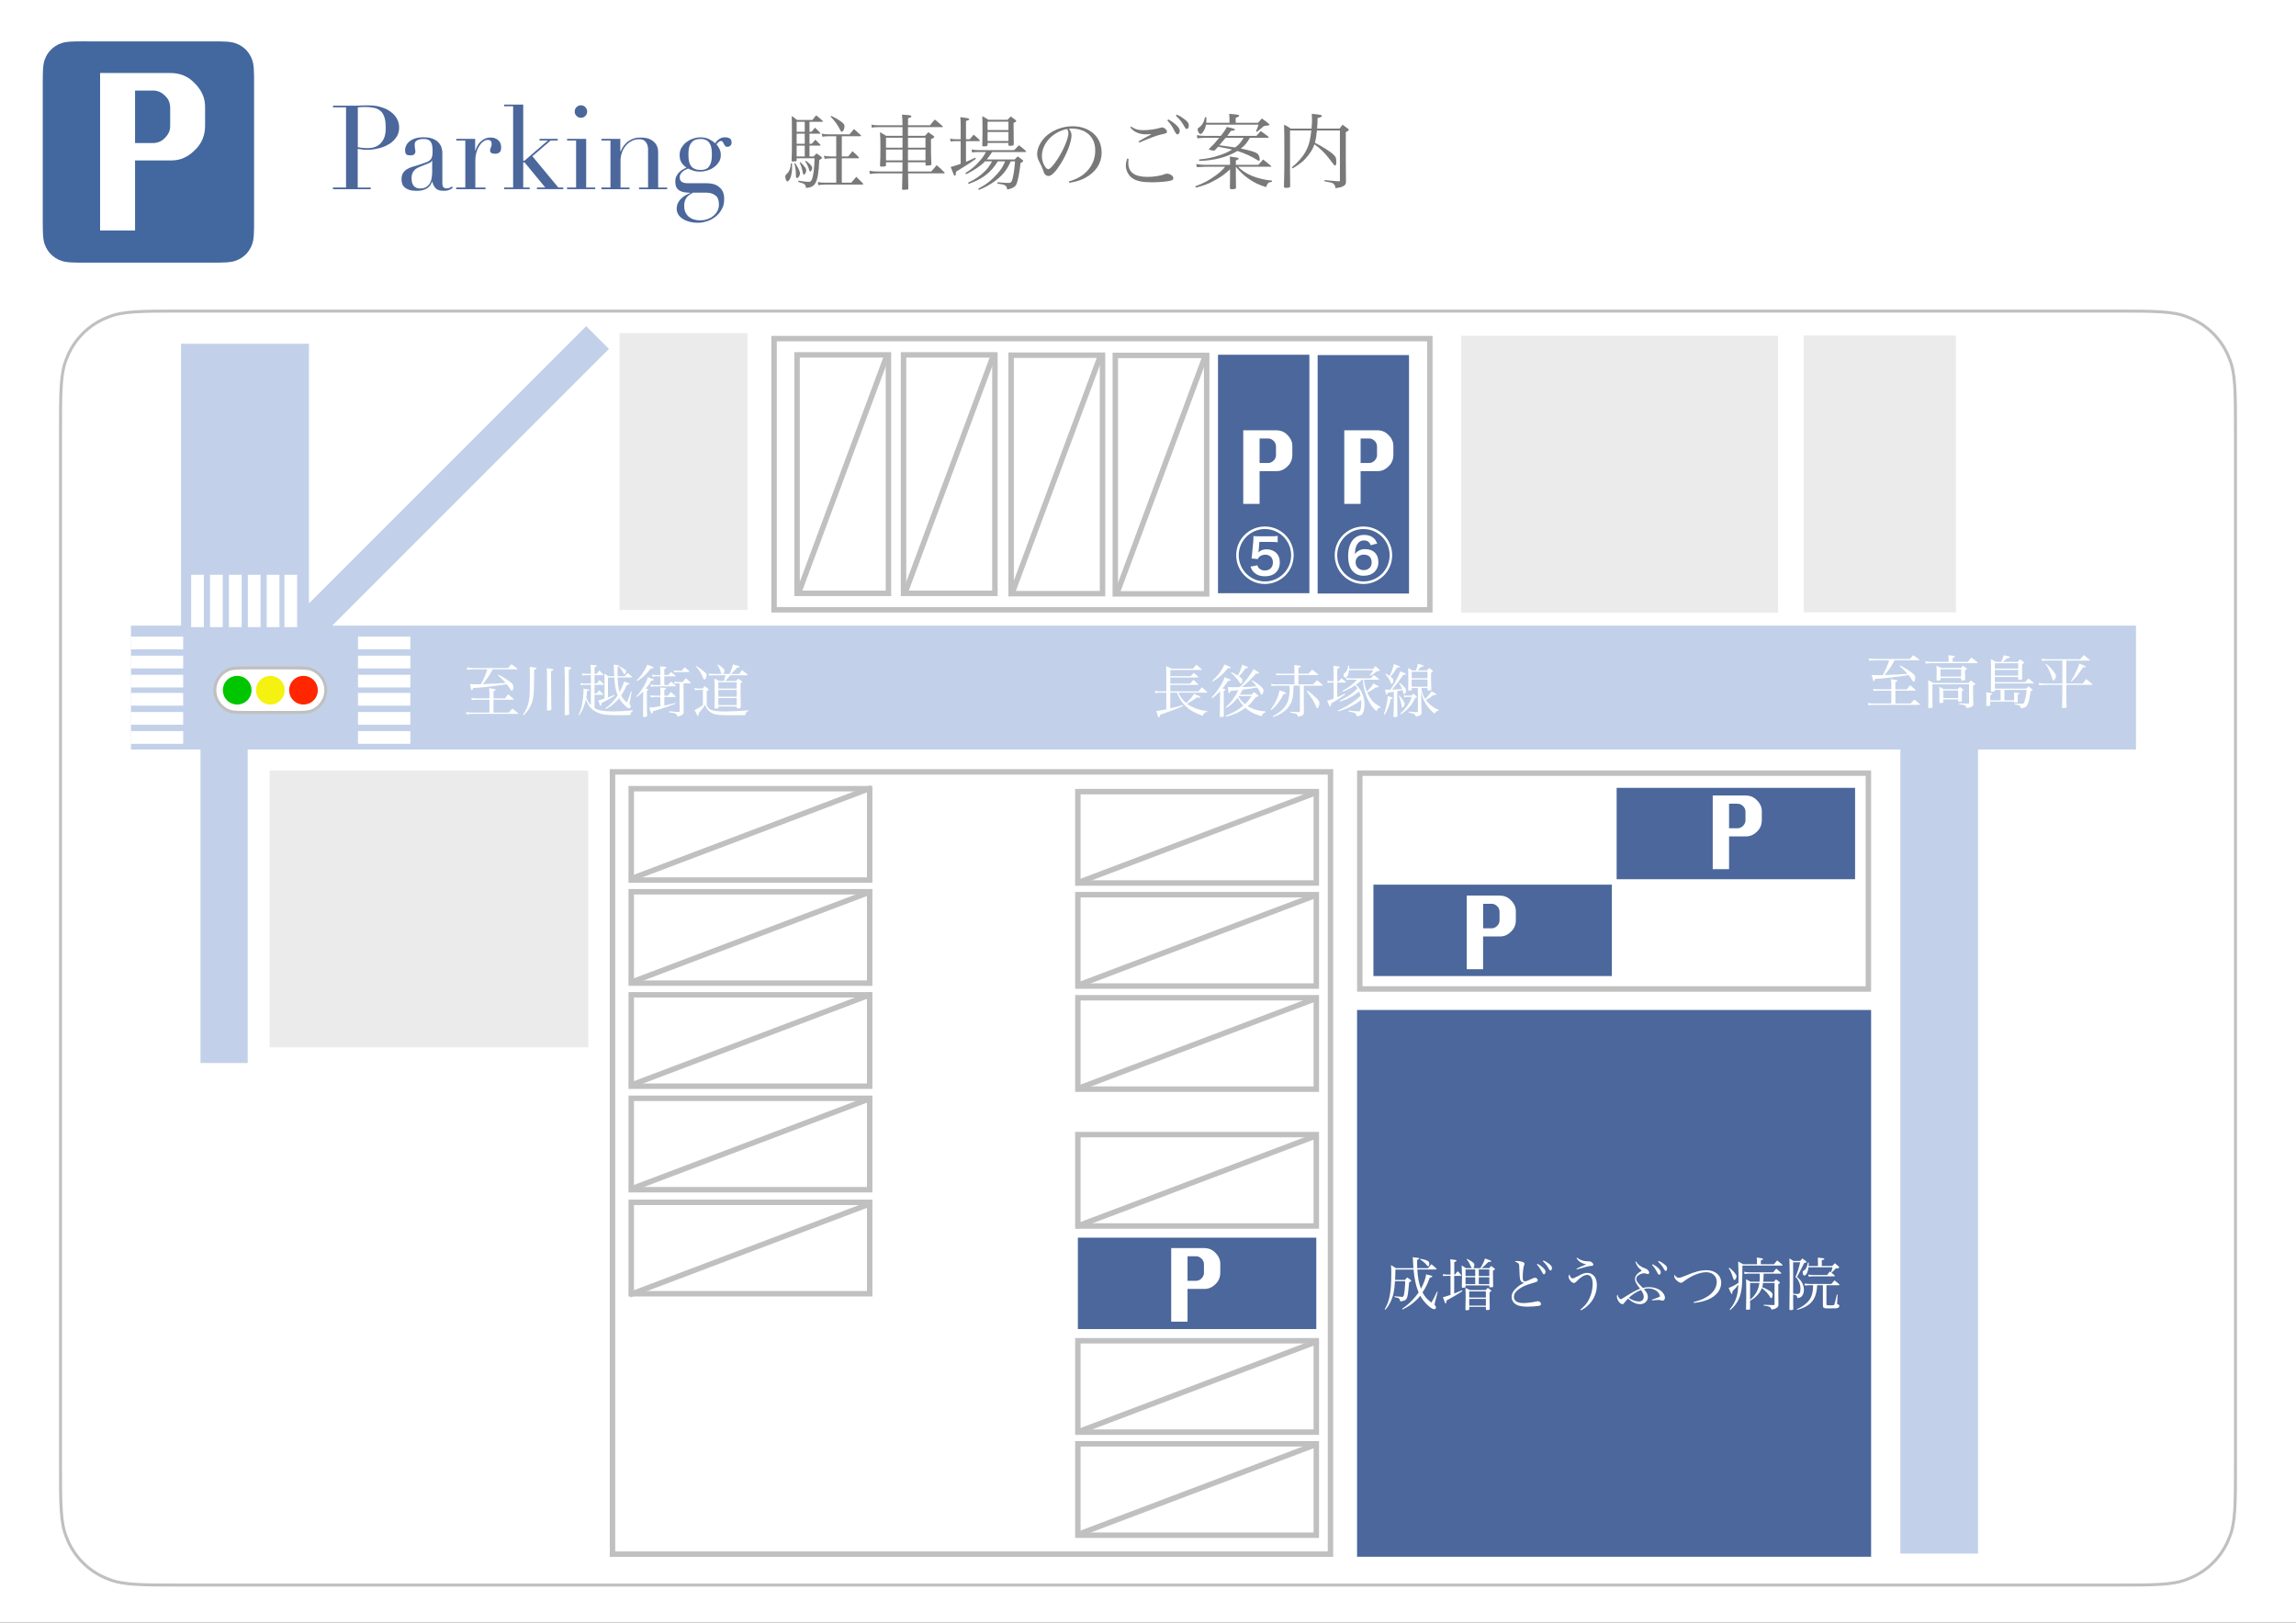 <?xml version="1.0" encoding="UTF-8"?> <svg xmlns="http://www.w3.org/2000/svg" xmlns:xlink="http://www.w3.org/1999/xlink" id="_レイヤー_2" viewBox="0 0 842 595"><rect x="0" y="0" width="842" height="595" fill="#333333" stroke="none"/><defs><clipPath id="clippath"><rect width="842" height="595" style="fill:none;"></rect></clipPath></defs><g id="_レイヤー_1-2"><g style="clip-path:url(#clippath);"><rect width="842" height="595" style="fill:#fff;"></rect><path d="M65.17,114.07h711.65c12.61,0,20.18,0,25.22,2.11,7.27,2.65,13,8.38,15.65,15.65,2.11,5.04,2.11,12.61,2.11,25.22v381.18c0,12.61,0,20.18-2.11,25.22-2.65,7.27-8.38,13-15.65,15.65-5.04,2.11-12.61,2.11-25.22,2.11H65.17c-12.61,0-20.18,0-25.22-2.11-7.27-2.65-13-8.38-15.65-15.65-2.11-5.04-2.11-12.61-2.11-25.22V157.05c0-12.61,0-20.18,2.11-25.22,2.65-7.27,8.38-13,15.65-15.65,5.04-2.11,12.61-2.11,25.22-2.11Z" style="fill:#fff;"></path><path d="M65.17,114.07h711.65c12.61,0,20.18,0,25.22,2.11,7.27,2.65,13,8.38,15.65,15.65,2.11,5.04,2.11,12.61,2.11,25.22v381.18c0,12.61,0,20.18-2.11,25.22-2.65,7.27-8.38,13-15.65,15.65-5.04,2.11-12.61,2.11-25.22,2.11H65.17c-12.61,0-20.18,0-25.22-2.11-7.27-2.65-13-8.38-15.65-15.65-2.11-5.04-2.11-12.61-2.11-25.22V157.05c0-12.61,0-20.18,2.11-25.22,2.65-7.27,8.38-13,15.65-15.65,5.04-2.11,12.61-2.11,25.22-2.11Z" style="fill:none; stroke:silver; stroke-width:1.1px;"></path><rect x="73.53" y="253.55" width="17.31" height="136.23" style="fill:#c2d1e9;"></rect><rect x="78.88" y="175.97" width="164.32" height="11.79" transform="translate(-81.43 167.14) rotate(-45)" style="fill:#c2d1e9;"></rect><rect x="66.39" y="126.05" width="46.92" height="136.23" style="fill:#c2d1e9;"></rect><path d="M31.59,15.17h45.68c4.67,0,7.47,0,9.34.78,2.69.98,4.81,3.1,5.79,5.79.78,1.87.78,4.67.78,9.34v49.32c0,4.67,0,7.47-.78,9.34-.98,2.69-3.1,4.81-5.79,5.79-1.87.78-4.67.78-9.34.78H31.59c-4.67,0-7.47,0-9.34-.78-2.69-.98-4.81-3.1-5.79-5.79-.78-1.87-.78-4.67-.78-9.34V31.07c0-4.67,0-7.47.78-9.34.98-2.69,3.1-4.81,5.79-5.79,1.87-.78,4.67-.78,9.34-.78Z" style="fill:#43689f;"></path><path d="M49.53,52.46h6.44c2.62,0,3.89-1.27,4.53-1.91,1.91-1.91,1.91-3.65,1.91-4.53v-6.44c0-2.62-1.27-3.87-1.91-4.5-1.91-1.88-3.65-1.88-4.53-1.88h-6.44v19.25ZM36.71,84.52V26.77h25.69c5.26,0,7.78,2.53,9.04,3.79,3.77,3.79,3.77,7.28,3.77,9.02v6.44c0,5.26-2.52,7.78-3.77,9.04-3.77,3.77-7.28,3.77-9.04,3.77h-12.87v25.69h-12.81Z" style="fill:#fff;"></path><path d="M122.13,68.76h4.77v-29.41h-4.77v-.6h8.08c.6,0,1-.01,1.2-.02.6-.02,1-.05,1.2-.06.6,0,.99-.01,1.18-.02.58-.02.98-.02,1.18-.02,2.45,0,3.84.39,4.54.58,2.09.58,3.1,1.3,3.61,1.66,1.53,1.08,2.1,2.08,2.39,2.58.86,1.51.86,2.74.86,3.35,0,1.93-.66,2.94-.99,3.44-.99,1.51-2.08,2.19-2.62,2.54-1.63,1.03-3.08,1.4-3.81,1.59-2.17.56-3.75.56-4.54.56-.6,0-1.23-.07-1.55-.11-.95-.11-1.43-.19-1.68-.24v14.19h4.77v.6h-13.85v-.6ZM131.21,53.97c.86.17,1.49.23,1.81.26.95.09,1.43.09,1.68.09,3.18,0,4.37-1.25,4.97-1.87,1.78-1.87,1.78-4.39,1.78-5.65,0-2.19-.29-3.17-.43-3.66-.43-1.46-1.05-2.05-1.35-2.34-.92-.88-1.91-1.11-2.41-1.23-1.48-.34-2.86-.34-3.55-.34-.82,0-1.26.03-1.48.04-.67.04-.9.07-1.01.09v14.62Z" style="fill:#4b679b;"></path><path d="M166.04,68.89c-.56.43-1.07.65-1.33.75-.77.32-1.52.32-1.89.32-2.06,0-2.68-.59-2.99-.88-.92-.88-1.15-1.94-1.27-2.47h-.09c-.17.39-.37.77-.47.97-.3.58-.72.94-.92,1.12-.62.54-1.31.78-1.66.9-1.03.37-2.09.37-2.62.37-1.81,0-2.52-.27-2.88-.41-1.07-.41-1.48-.81-1.68-1.01-.6-.6-.73-1.1-.8-1.35-.19-.75-.19-1.18-.19-1.4,0-1.51.4-2.11.6-2.41.6-.9,1.25-1.26,1.57-1.44.97-.54,1.76-.77,2.15-.88,1.18-.34,1.99-.6,2.39-.73,1.42-.47,2.04-.7,2.34-.82.92-.34,1.27-.67,1.44-.84.52-.49.65-1,.71-1.25.19-.75.19-1.61.19-2.04,0-1.03-.09-1.58-.13-1.85-.13-.82-.36-1.2-.47-1.4-.34-.58-.77-.78-.99-.88-.65-.3-1.36-.3-1.72-.3-1.42,0-2.04.33-2.34.49-.92.49-.92,1.24-.92,1.61,0,.73.09,1.2.13,1.44.13.71.13.94.13,1.05,0,.6-.29.87-.43,1.01-.43.41-.97.41-1.25.41-1.42,0-1.65-.34-1.76-.52-.34-.52-.34-1.06-.34-1.33,0-.95.29-1.52.43-1.81.43-.86.99-1.3,1.27-1.53.84-.67,1.68-.92,2.11-1.05,1.27-.39,2.36-.39,2.9-.39,1.98,0,2.87.33,3.31.49,1.33.49,1.88,1.05,2.15,1.33.82.84,1.05,1.54,1.16,1.89.34,1.05.34,1.83.34,2.21v10.71c0,1.25.26,1.53.39,1.68.39.43.87.43,1.12.43.47,0,.82-.11.99-.17.52-.17.83-.4.99-.52l.34.47ZM158.51,58.83h-.09c-.09.56-.97.93-1.42,1.12l-3.23,1.29c-1.38.56-1.86,1.23-2.11,1.57-.73,1.01-.73,2.01-.73,2.52,0,.65.09,1.1.13,1.33.13.69.36,1.05.47,1.23.34.54.76.77.97.88.62.34,1.28.34,1.61.34,1.42,0,2.01-.4,2.3-.6.88-.6,1.18-1.2,1.33-1.51.45-.9.55-1.61.6-1.96.15-1.05.15-1.63.15-1.91v-4.3Z" style="fill:#4b679b;"></path><path d="M167.33,68.76h3.31v-17.24h-3.31v-.6h6.92v4.34h.09c.17-.65.43-1.19.56-1.46.39-.82.85-1.32,1.07-1.57.69-.75,1.33-1.1,1.66-1.27.97-.52,1.88-.52,2.34-.52.99,0,1.48.22,1.72.32.73.32,1.05.65,1.2.82.47.49.62.92.69,1.14.21.65.21,1.08.21,1.29,0,1.42-.43,1.73-.65,1.89-.65.47-1.22.47-1.51.47-1.89,0-1.89-.8-1.89-1.2s.06-.54.09-.62c.09-.24.16-.39.19-.47.11-.24.16-.44.19-.54.09-.3.09-.67.09-.86,0-1.38-1-1.38-1.51-1.38-.69,0-1.2.34-1.46.52-.77.52-1.22,1.18-1.44,1.51-.67.99-.97,1.92-1.12,2.39-.45,1.4-.45,2.6-.45,3.2v9.85h3.74v.6h-10.75v-.6Z" style="fill:#4b679b;"></path><polygon points="184.87 68.76 188.18 68.76 188.18 38.96 184.87 38.96 184.87 38.36 191.88 38.36 191.88 58.92 192.35 58.92 200.91 51.52 197.86 51.52 197.86 50.92 204.52 50.92 204.52 51.52 201.94 51.52 195.23 57.28 204.74 68.76 206.58 68.76 206.58 69.36 196.91 69.36 196.91 68.76 199.96 68.76 192.35 59.52 191.88 59.52 191.88 68.76 194.24 68.76 194.24 69.36 184.87 69.36 184.87 68.76" style="fill:#4b679b;"></polygon><path d="M207.96,68.76h3.31v-17.24h-3.31v-.6h7.01v17.84h3.31v.6h-10.32v-.6ZM210.76,40.9c0-.95.44-1.39.67-1.61.67-.67,1.3-.67,1.61-.67.95,0,1.39.44,1.61.67.67.67.67,1.3.67,1.61,0,.95-.44,1.39-.67,1.61-.67.67-1.3.67-1.61.67-.95,0-1.39-.44-1.61-.67-.67-.67-.67-1.3-.67-1.61Z" style="fill:#4b679b;"></path><path d="M220.56,68.76h3.31v-17.24h-3.31v-.6h6.92v4.6h.09c.26-.56.59-1.13.75-1.42.49-.86,1.07-1.4,1.35-1.68.86-.82,1.72-1.2,2.15-1.4,1.29-.58,2.52-.58,3.14-.58,2.84,0,4.03.92,4.62,1.38,1.78,1.38,1.78,3.38,1.78,4.39v12.56h3.31v.6h-10.32v-.6h3.31v-13.89c0-1.68-.53-2.39-.8-2.75-.8-1.08-1.91-1.08-2.47-1.08-1.38,0-2.21.4-2.62.6-1.25.6-1.88,1.32-2.19,1.68-.95,1.07-1.3,2.05-1.48,2.54-.54,1.46-.54,2.61-.54,3.18v9.72h3.31v.6h-10.32v-.6Z" style="fill:#4b679b;"></path><path d="M247.65,66.57c0-1.16.29-1.72.43-2,.43-.84.85-1.25,1.05-1.46.62-.62,1.1-.88,1.33-1.01.71-.39,1.08-.56,1.27-.65-2.49-1.72-2.49-3.67-2.49-4.64,0-1.51.49-2.31.73-2.71.73-1.2,1.48-1.76,1.85-2.04,1.12-.84,2.02-1.13,2.47-1.27,1.35-.43,2.19-.43,2.6-.43,1.93,0,2.87.52,3.33.77,1.4.77,1.83,1.2,2.04,1.42.47-.82,1.09-1.28,1.4-1.51.92-.69,1.84-.69,2.3-.69.86,0,1.35.24,1.59.37.73.37.73,1.17.73,1.57,0,.77-.33,1.03-.49,1.16-.49.39-.84.39-1.01.39-.6,0-.77-.23-.86-.34-.26-.34-.39-.6-.45-.73-.19-.39-.34-.62-.41-.73-.21-.34-.5-.34-.64-.34-.43,0-.73.24-.88.37-.45.37-.68.68-.8.84.39.43.79,1.12.99,1.46.6,1.03.6,2.06.6,2.58,0,1.29-.43,2.01-.65,2.36-.64,1.07-1.35,1.62-1.7,1.89-1.05.82-1.99,1.12-2.45,1.27-1.4.45-2.37.45-2.86.45-1.51,0-2.25-.27-2.62-.41-1.12-.41-1.52-.61-1.72-.71-.47.22-.83.39-1.01.47-.54.26-.84.52-.99.65-.45.39-.65.75-.75.92-.3.54-.3,1-.3,1.23,0,.65.17.93.26,1.08.26.43.53.57.67.65.41.21.75.27.92.3.52.09.89.09,1.08.09h6.79c3.01,0,4.2.96,4.79,1.44,1.78,1.44,1.78,3.5,1.78,4.54,0,1.89-.54,2.92-.82,3.44-.82,1.55-1.72,2.31-2.17,2.69-1.35,1.14-2.53,1.56-3.12,1.76-1.76.62-3,.62-3.61.62-1.68,0-2.61-.26-3.07-.39-1.4-.39-2.09-.83-2.43-1.05-1.03-.67-1.42-1.3-1.61-1.61-.58-.95-.58-1.72-.58-2.11,0-1.12.3-1.73.45-2.04.45-.92.92-1.4,1.16-1.63.71-.71,1.31-1.05,1.61-1.23.9-.52,1.5-.75,1.81-.86v-.09c-2.84,0-3.74-.62-4.19-.92-1.35-.92-1.35-2.42-1.35-3.16ZM261.07,56.68c0-.99-.09-1.66-.13-2-.13-1.01-.4-1.57-.54-1.85-.41-.84-.97-1.18-1.25-1.35-.84-.52-1.78-.52-2.26-.52-2.19,0-2.94.89-3.31,1.33-1.12,1.33-1.12,3.37-1.12,4.39,0,1.29.13,1.98.19,2.32.19,1.03.54,1.53.71,1.78.52.75,1.09,1.01,1.38,1.14.86.39,1.75.39,2.19.39,2.24,0,2.87-.93,3.18-1.4.95-1.4.95-3.29.95-4.24ZM254.1,70.65c-.56.34-.95.59-1.14.71-.58.37-.88.74-1.03.92-.45.56-.64,1.06-.73,1.31-.28.75-.28,1.5-.28,1.87,0,1.55.36,2.22.54,2.56.54,1.01,1.1,1.43,1.38,1.63.84.62,1.53.8,1.87.88,1.03.26,1.69.26,2.02.26,1.55,0,2.39-.32,2.82-.47,1.27-.47,1.88-1,2.19-1.27.92-.8,1.25-1.48,1.42-1.83.49-1.03.49-1.78.49-2.15,0-2.41-.87-3.08-1.31-3.42-1.31-1.01-2.83-1.01-3.59-1.01h-4.64Z" style="fill:#4b679b;"></path><path d="M293.26,59.64c.57,1.23.81,1.98,1.11,3.51.18.78.21.87.45.87.39,0,.84-.84.84-1.53,0-.36-.09-.63-.3-.96-.54-.75-1.23-1.53-1.86-2.07l-.24.18ZM295.3,59.16c.69,1.05,1.14,2.07,1.47,3.21.09.36.21.51.39.51.3,0,.69-.72.69-1.23,0-.36-.06-.54-.3-.84-.51-.66-.9-1.05-2.01-1.89l-.24.24ZM291.31,59.91c.39,1.35.57,2.7.57,4.5,0,.6.15.87.42.87.48,0,1.08-.96,1.08-1.68s-.6-2.01-1.77-3.81l-.3.12ZM290.02,59.91c-.06,1.71-.48,2.85-1.47,3.84-.51.51-.57.63-.57,1.05,0,.75.42,1.74.75,1.74.36,0,.93-.69,1.2-1.5.36-1.05.54-2.28.54-3.57,0-.54,0-.81-.03-1.56h-.42ZM304.6,42.78c1.44,1.41,2.67,3.12,3.6,5.04.18.36.3.48.48.48.51,0,1.02-.99,1.02-1.92,0-.63-.18-.96-.99-1.59-.93-.78-2.1-1.44-3.87-2.28l-.24.27ZM308.71,49.95h6.81c.12,0,.24-.12.24-.21s-.09-.21-.24-.33c-.99-.9-1.29-1.2-2.34-2.1-.72.84-.93,1.08-1.65,1.95h-7.74c-1.08,0-1.62-.06-2.43-.27l.21,1.14c.6-.09,1.53-.18,2.22-.18h2.88v7.41h-1.83c-1.23,0-1.92-.09-2.67-.3l.24,1.2q.54-.15,2.43-.21h1.83v8.94h-3.75c-1.44,0-2.22-.06-3-.27l.18,1.17c.6-.12,1.77-.21,2.82-.21h13.32c.21,0,.33-.09.33-.21,0-.06-.06-.15-.15-.27-1.02-1.02-1.35-1.35-2.4-2.37-.81.93-1.05,1.2-1.83,2.16h-3.48v-8.94h6.03c.15,0,.3-.09.3-.18,0-.06-.03-.15-.12-.27-.96-.96-1.26-1.26-2.31-2.16-.66.81-.87,1.05-1.53,1.92h-2.37v-7.41ZM295.12,53.4v3.96h-2.97v-3.96h2.97ZM295.12,49.02v3.69h-2.97v-3.69h2.97ZM295.12,48.33h-2.97v-3.66h2.97v3.66ZM296.86,48.33v-3.66h4.71c.12,0,.21-.09.21-.18,0-.06-.06-.15-.15-.24-.99-.87-1.29-1.14-2.31-1.95-.6.69-.81.93-1.38,1.68h-5.64c-.81-.66-1.08-.84-1.98-1.41.09,1.74.09,2.07.09,6.12,0,7.47,0,7.65-.12,10.2,0,.24.09.33.36.33h.09c.09,0,.24-.03.48-.03.69,0,.9-.09.93-.39v-.75h6.57c-.09,3.51-.39,5.97-.84,7.35-.33,1.02-.63,1.29-1.41,1.29-.63,0-2.28-.21-3.69-.45l-.06.45c2.43.69,2.67.84,2.85,2.22,2.01-.15,2.88-.66,3.57-1.98.75-1.47,1.08-3.57,1.32-8.25q1.02-.57,1.02-.78c0-.12-.15-.27-.42-.51-.66-.51-.9-.66-1.62-1.14-.45.45-.6.6-1.05,1.11h-1.53v-3.96h3.84c.15,0,.24-.06.24-.18,0-.06-.03-.12-.15-.21-.75-.78-.99-1.02-1.77-1.8-.57.63-.75.81-1.32,1.5h-.84v-3.69h3.81c.12,0,.15-.03.18-.18,0-.03-.03-.06-.06-.12-.81-.87-1.05-1.11-1.92-1.89-.54.63-.72.84-1.26,1.5h-.75Z" style="fill:#797979;"></path><path d="M330.97,54.15h-6.06v-3.66h6.06v3.66ZM330.97,58.8h-6.06v-3.96h6.06v3.96ZM339.4,54.15h-6.42v-3.66h6.42v3.66ZM339.4,58.8h-6.42v-3.96h6.42v3.96ZM339.4,59.49v.96c.03.21.12.27.42.27.84,0,1.44-.09,1.62-.21.09-.06.12-.15.12-.36-.12-2.16-.15-4.35-.15-7.29v-1.8c.96-.45,1.2-.63,1.2-.87,0-.12-.09-.21-.3-.39-.84-.6-1.08-.78-1.86-1.32-.57.57-.72.75-1.23,1.32h-6.24v-3.18h12.54c.18,0,.27-.06.27-.15,0-.06-.03-.12-.15-.24-1.17-1.08-1.56-1.38-2.82-2.4-.81.9-1.02,1.17-1.74,2.1h-8.1c0-1.05,0-1.26.03-2.58.96-.27,1.23-.42,1.23-.69,0-.3-.39-.42-1.89-.51-.33-.03-.87-.06-1.56-.12q.15,1.44.18,3.9h-9.03c-1.02,0-1.62-.06-2.34-.24l.12,1.17c.57-.18,1.26-.24,2.22-.24h9.03v3.18h-6c-.93-.6-1.26-.75-2.25-1.32.12,1.83.15,3.15.15,6.06,0,2.67-.03,3.84-.15,6.18,0,.27.15.36.51.36,1.41,0,1.68-.06,1.68-.48v-1.11h6.06q-.03,2.1-.03,3.39h-9c-1.32,0-2.13-.06-3.09-.27l.15,1.2c.69-.15,1.65-.24,2.94-.24h9c-.03,2.79-.09,4.71-.12,5.73,0,.24.09.3.39.3.57,0,1.5-.09,1.68-.12.15-.06.21-.15.21-.39q-.03-1.41-.09-5.52h13.17c.12,0,.24-.09.24-.15,0-.09-.03-.18-.12-.27-1.17-1.17-1.53-1.53-2.79-2.58-.87.99-1.14,1.29-1.98,2.31h-8.55v-3.39h6.42Z" style="fill:#797979;"></path><path d="M369.82,48.39v3.33h-7.65v-3.33h7.65ZM369.82,47.7h-7.65v-3.09h7.65v3.09ZM362.17,52.41h7.65v.75c0,.24.12.33.39.33.36,0,1.05-.09,1.26-.15.24-.09.3-.18.3-.45-.03-3.21-.06-4.8-.06-6.03v-1.77c.87-.45.96-.54.96-.72,0-.12-.09-.24-.3-.42-.69-.54-.93-.72-1.71-1.26-.51.51-.66.69-1.17,1.23h-6.99c-.93-.6-1.26-.78-2.28-1.32.06,1.08.09,2.91.09,6.48,0,.99-.03,2.07-.09,4.2,0,.3.12.39.54.39,1.08,0,1.41-.12,1.41-.54v-.72ZM354.25,51.06v-6.72c.93-.24,1.2-.39,1.2-.63,0-.3-.36-.39-3.27-.75.09,1.11.12,1.71.12,2.79v5.31h-1.74c-.87,0-1.5-.06-2.13-.24l.21,1.08c.57-.12,1.05-.15,1.92-.15h1.74v8.31c-1.53.57-2.64.9-3.66,1.17.75,1.89,1.14,2.85,1.17,2.91.09.21.21.3.33.3.3,0,.39-.36.45-1.47q.75-.48,3.81-2.37c.81-.48,1.77-1.14,3.48-2.37l-.21-.42c-1.53.72-2.1.99-3.42,1.53v-7.59h4.77c.21,0,.33-.09.33-.18s-.06-.15-.18-.3c-.87-.84-1.17-1.11-2.1-1.89-.63.69-.81.93-1.44,1.68h-1.38ZM368.62,59.16c-.93,2.1-1.5,3-2.88,4.56-2.13,2.4-4.11,3.96-7.02,5.49l.3.42c1.47-.63,2.13-.93,3-1.41,2.07-1.14,3.96-2.55,5.31-3.93,1.44-1.5,2.25-2.73,3.36-5.13h1.56c-.21,3.06-.75,6.21-1.2,7.17-.27.6-.54.75-1.35.75s-2.04-.09-3.87-.27l-.03.51c2.97.42,3.3.63,3.57,2.16,1.68-.27,2.85-.9,3.3-1.77.57-1.14,1.2-4.2,1.59-7.95.69-.3.96-.51.96-.75,0-.09-.06-.21-.24-.33-.72-.63-.96-.78-1.74-1.32-.48.42-.63.57-1.11,1.11h-10.26c.66-.81.96-1.2,1.98-2.73h12.09c.24,0,.36-.06.36-.18,0-.09-.06-.18-.18-.3-1.05-.93-1.38-1.2-2.46-2.01-.75.75-.99.99-1.74,1.8h-12.9c-1.17,0-1.8-.06-2.7-.27l.21,1.14c.81-.15,1.32-.18,2.49-.18h2.55c-.87,1.56-1.29,2.13-2.43,3.42-1.65,1.86-2.85,2.88-5.1,4.29l.24.45c2.94-1.44,5.46-3.15,6.96-4.74h2.58c-.9,1.59-1.44,2.37-2.46,3.45-1.74,1.77-3.66,3.12-6.36,4.38l.24.45c3.21-1.14,5.46-2.43,7.44-4.26,1.2-1.08,1.98-2.07,3.27-4.02h2.67Z" style="fill:#797979;"></path><path d="M391.39,47.31c.33.75.42,1.05.42,1.5,0,1.86-1.59,5.73-3.81,9.27-1.47,2.34-2.91,3.96-3.57,3.96-.33,0-.72-.33-1.14-.87-.75-1.05-1.2-2.52-1.2-3.96,0-4.62,4.08-8.97,9.3-9.9ZM392.17,67.05c2.55-.45,4.11-.93,5.85-1.86,3.78-2.01,5.97-5.34,5.97-9.09,0-2.91-.96-5.28-2.88-7.05-1.92-1.77-4.71-2.76-7.74-2.76-3.93,0-7.89,1.62-10.32,4.2-1.68,1.83-2.7,4.05-2.7,5.94,0,.96.21,1.77.69,2.73.87,1.68,1.05,2.04,1.32,2.82.51,1.44.57,1.56.84,1.92.33.39.81.63,1.32.63,1.11,0,2.58-1.47,4.47-4.47,2.28-3.66,3.96-8.04,3.96-10.38,0-.87-.21-1.44-.93-2.49.48-.06.69-.06,1.05-.06,1.89,0,3.87.51,5.19,1.38,2.22,1.41,3.39,3.72,3.39,6.63,0,2.76-.9,5.22-2.67,7.23-1.71,1.98-3.78,3.21-7.02,4.17l.21.51Z" style="fill:#797979;"></path><path d="M431.23,42.42c1.65,1.62,2.25,2.4,3.3,4.29.24.42.42.57.69.57.45,0,.75-.51.75-1.23,0-.84-.39-1.44-1.56-2.31-.9-.69-1.77-1.23-2.85-1.71l-.33.39ZM428.08,44.16c.81.81,1.77,2.13,2.28,3.18q.96,1.95,1.35,1.95c.51,0,.93-.54.93-1.26s-.42-1.41-1.5-2.4c-.75-.66-1.56-1.23-2.67-1.86l-.39.39ZM413.35,58.14c-.33,1.02-.48,1.8-.48,2.55,0,1.86.99,3.75,2.49,4.71,1.5,1.02,3.63,1.44,6.99,1.44,2.67,0,5.61-.24,6.99-.6.63-.15.96-.48.96-.93,0-.36-.24-.72-.66-1.05-.51-.36-1.2-.6-1.65-.6-.15,0-.36.03-.51.09-1.77.69-4.23,1.11-6.63,1.11-4.83,0-7.08-1.68-7.08-5.25,0-.36.03-.69.09-1.35l-.51-.12ZM414.49,46.71c.84.93,1.32,1.32,2.1,1.74.93.48,2.31.81,3.42.81.54,0,1.59-.03,2.25-.09l-.57.36-1.95,1.05c-.81.45-1.35.75-2.19,1.26l.21.45c4.77-2.01,6.42-2.61,8.01-2.97,2.01-.42,2.19-.54,2.19-1.05,0-.66-1.02-1.56-1.8-1.56-.09,0-.33.06-.54.12-1.74.54-4.26.9-6.24.9s-3.06-.3-4.59-1.32l-.3.3Z" style="fill:#797979;"></path><path d="M442.36,45.03c.03-.54.06-.81.06-1.17,0-.21,0-.48-.03-.87h-.48c-.3,1.2-.51,1.77-.9,2.4-.3.48-.84,1.05-1.11,1.23-.63.39-.69.45-.69.87,0,.75.57,1.62,1.05,1.62.3,0,.63-.27.99-.84.57-.84.81-1.47,1.02-2.55h19.26c-.33,1.05-.48,1.41-.93,2.37l.39.24c1.41-1.14,2.25-1.86,2.52-2.1,1.14-.15,1.77-.27,1.89-.3.09-.06.15-.12.15-.18,0-.12-.09-.24-.3-.42-1.05-.87-1.38-1.14-2.49-1.89-.63.66-.81.87-1.44,1.59h-8.16v-1.83c.93-.3,1.26-.51,1.26-.78,0-.09-.09-.21-.18-.24-.3-.15-1.77-.33-3.45-.45.06.96.09,1.38.09,1.83v1.47h-8.52ZM451.09,60.45h-9.18c-1.11,0-1.95-.09-3.24-.3l.27,1.14c.27-.03,1.26-.09,2.97-.15h7.38c-.75.96-1.74,1.89-3.12,2.94-2.58,1.95-4.74,3.12-7.83,4.23l.21.48c2.7-.69,4.29-1.26,6.27-2.31,2.61-1.32,4.38-2.58,6.27-4.41v3.06c0,.27,0,.93-.03,1.89,0,.39-.03.99-.03,1.74,0,.45.18.63.6.63.36,0,.96-.06,1.23-.12.33-.09.42-.18.42-.54,0-.81-.03-1.44-.03-1.83-.03-1.11-.03-1.86-.03-2.07v-3.69c1.65,1.98,2.91,3.18,4.74,4.44,2.01,1.41,3.72,2.22,6.36,3.03.42-1.08.45-1.14.66-1.38.27-.3.66-.45,1.47-.6l.03-.42c-5.22-.42-10.08-2.43-12.39-5.07h11.94c.15,0,.21-.03.21-.12,0-.06-.06-.15-.18-.24-1.23-1.05-1.62-1.35-2.85-2.31-.78.84-1.02,1.11-1.74,1.98h-8.25v-1.62q1.05-.42,1.05-.66c0-.3-.24-.36-3.27-.78.06.84.09,1.23.09,1.77v1.29ZM456.07,50.52c-.96,1.65-1.65,2.46-3.09,3.54l-5.07-.69q-.21-.03-.75-.12,1.71-1.98,2.34-2.73h6.57ZM464.95,50.52c.18,0,.33-.09.33-.21,0-.06-.09-.18-.21-.27-1.23-.9-1.59-1.17-2.73-2.01-.69.75-.9.99-1.56,1.8h-10.71c.69-.87.84-1.08,1.32-1.83,1.17-.12,1.5-.24,1.5-.48s-.84-.51-2.97-.96c-.72,1.32-1.14,1.92-2.22,3.27h-5.61c-.99,0-1.98-.06-3.21-.24l.24,1.14q.6-.09,1.2-.12t1.77-.09h5.04c-1.74,2.1-2.16,2.55-3.48,3.81-.24.18-.33.3-.33.39,0,.18,1.17.51,1.8.51.21,0,.33-.06.51-.27.54-.54.72-.72,1.08-1.17q.54.09.87.18c2.1.39,3.21.6,4.26.87-1.38.84-2.61,1.41-4.26,1.98-2.7.93-5.04,1.41-7.86,1.65l.06.54c5.58-.15,10.41-1.44,14.01-3.66,2.61.84,5.4,2.1,7.14,3.24.51.33.54.36.69.36.21,0,.36-.24.36-.57,0-.75-.39-1.71-.84-2.04-.78-.6-2.52-1.14-6.09-1.89,1.53-1.2,2.31-2.1,3.3-3.93h6.6Z" style="fill:#797979;"></path><path d="M473.08,47.85h7.83c-.48,3.96-1.05,5.94-2.28,8.01-1.08,1.89-3,4.02-4.89,5.49l.27.42c2.82-1.65,4.32-2.91,5.94-5.04,1.02-1.35,1.62-2.46,2.07-3.81,2.01,1.38,3.75,3.09,5.34,5.16q1.44,1.86,1.47,1.89c.42.63.51.72.72.72.33,0,.51-.39.51-1.14,0-1.62-.12-1.95-.96-2.79-1.08-1.08-4.08-3-6.9-4.44.39-1.38.51-2.13.75-4.47h8.43v18.21c0,.33-.06.42-.33.42h-.18c-1.98-.15-2.16-.15-5.13-.45l-.03.45c2.61.48,2.82.51,3.27.87.45.36.66.78.81,1.68,1.47-.24,2.19-.42,2.79-.75.78-.42.99-.75,1.02-1.62,0-1.26,0-1.44-.03-3.72-.03-1.38-.03-2.58-.03-3.66v-10.8c.87-.48,1.11-.66,1.11-.87,0-.15-.09-.27-.36-.45-.81-.6-1.11-.81-1.95-1.44-.48.63-.63.81-1.08,1.44h-8.25c.12-1.44.15-2.19.18-3.87,1.23-.3,1.56-.48,1.56-.78,0-.18-.12-.27-.45-.36-.66-.15-2.13-.33-3.24-.42.06,1.11.09,1.62.09,2.19,0,.96-.06,1.83-.18,3.24h-7.62c-1.02-.72-1.35-.9-2.46-1.44.09,1.38.12,4.56.12,11.64,0,4.53-.03,6.03-.15,11.07,0,.33.18.45.69.45,1.2,0,1.56-.12,1.59-.57-.06-4.56-.06-4.77-.06-6.36v-14.1Z" style="fill:#797979;"></path><rect x="48.03" y="229.4" width="735.29" height="45.43" style="fill:#c2d1e9;"></rect><rect x="497.67" y="370.34" width="188.51" height="200.49" style="fill:#4b679b;"></rect><rect x="224.62" y="283.03" width="263.3" height="286.85" style="fill:#fff;"></rect><rect x="224.62" y="283.03" width="263.3" height="286.85" style="fill:none; stroke:silver; stroke-width:2px;"></rect><rect x="227.2" y="122.16" width="46.92" height="101.51" style="fill:#ebebeb;"></rect><rect x="535.83" y="123.13" width="116.21" height="101.51" style="fill:#ebebeb;"></rect><rect x="661.46" y="123.03" width="55.82" height="101.51" style="fill:#ebebeb;"></rect><path d="M520.78,461.79c1.22.8,1.89,1.41,2.48,2.18.21.27.34.36.48.36.25,0,.44-.36.44-.8,0-.59-.21-.97-.63-1.2-.65-.31-1.47-.57-2.69-.76l-.08.21ZM526.68,465.5c.08,0,.19-.06.19-.13s-.02-.11-.08-.17c-.76-.74-1.01-.95-1.85-1.64-.53.61-.69.8-1.24,1.45h-3.97c-.04-.67-.04-1.05-.04-1.68,0-.29,0-.76.02-1.34.61-.27.73-.36.73-.52,0-.19-.27-.25-1.41-.36-.21-.02-.55-.06-.95-.11.08.71.08.9.15,2.42.02.57.04.92.11,1.6h-6.47c-.76-.55-.99-.69-1.76-1.13.08.99.11,1.53.11,2.75,0,3.88-.17,6.38-.57,8.46-.4,2.02-.84,3.21-1.85,4.98l.27.17c.78-.94,1.11-1.41,1.47-2.08.67-1.2,1.22-2.65,1.53-4.1.25-1.15.38-2.23.5-4.28h3.76c-.04,1.79-.25,4.01-.46,4.94-.17.69-.27.82-.65.82-.34,0-1.28-.08-2.81-.25l-.02.32c1.07.21,1.39.32,1.66.53.23.19.27.29.48,1.07.88-.13,1.2-.21,1.58-.38.42-.19.73-.57.9-1.03.29-.9.5-2.44.76-5.61.57-.27.78-.42.78-.57,0-.06-.04-.13-.23-.31-.53-.4-.69-.53-1.26-.92-.36.4-.46.53-.82.92h-3.61c.06-1.26.08-1.93.11-3.8h6.64c.32,3.53.9,6.15,1.87,8.4-.61.92-1.28,1.72-2.21,2.69-1.32,1.41-2.18,2.14-3.84,3.3l.17.27c1.99-1.01,3.04-1.68,4.41-2.88.82-.71,1.45-1.36,2.08-2.16.65,1.18,1.37,2.12,2.29,3.05,1.24,1.24,2.18,1.87,2.81,1.87.38,0,.65-.25.65-.63,0-.21-.08-.4-.25-.61-.25-.32-.27-.36-.27-.53,0-.15.02-.25.13-.63l1.03-3.97-.25-.06c-1.01,2.12-1.3,2.69-2.06,4.03-1.74-1.39-2.44-2.16-3.26-3.76,1.13-1.68,1.74-2.9,2.65-5.38.73-.19.95-.27.95-.44,0-.23-.36-.34-2.27-.8-.15,1.34-.88,3.36-1.91,5.29-.76-1.93-1.18-4.16-1.32-7.06h6.93Z" style="fill:#fff;"></path><path d="M544.91,476.28v2.46h-6.11v-2.46h6.11ZM544.91,475.79h-6.11v-2.25h6.11v2.25ZM539.03,473.06c-.67-.4-.88-.5-1.62-.8.06.97.08,1.99.08,3.76,0,.69,0,.76-.06,2.79,0,.29,0,.74-.02,1.34,0,.23.06.29.32.29.86,0,1.07-.06,1.07-.36v-.88h6.11v.97c.04.17.1.21.36.21.38,0,.73-.04.88-.11.13-.04.17-.08.17-.27v-.02c-.06-2.86-.06-3.55-.06-4.77v-1.36c.5-.27.65-.42.65-.55,0-.08-.06-.17-.23-.29-.46-.34-.61-.44-1.07-.78-.36.34-.48.44-.82.82h-5.75ZM533.32,467.37v-4.56c.74-.31.84-.38.84-.52,0-.25-.38-.34-2.31-.55.08,1.07.1,1.58.1,2.6v3.02h-1.18c-.69,0-1.16-.04-1.62-.19l.1.78c.29-.06.78-.11,1.51-.11h1.18v6.97c-1.53.53-1.93.65-2.79.86.23.61.34.86.48,1.28q.25.71.27.76c.08.15.15.21.23.21.1,0,.21-.08.25-.21.04-.15.04-.17.08-.82,1.83-.97,4.12-2.31,5.84-3.47l-.15-.29c-1.99.84-2.04.86-2.86,1.18v-6.47h2.44c.08,0,.17-.06.17-.13,0-.04-.02-.08-.06-.15-.5-.63-.65-.82-1.22-1.43-.48.5-.61.67-1.01,1.22h-.32ZM541,467.88h-3.55v-2.39h3.55v2.39ZM541,470.86h-3.55v-2.5h3.55v2.5ZM546.17,467.88h-3.86v-2.39h3.86v2.39ZM546.17,470.86h-3.86v-2.5h3.86v2.5ZM546.17,471.34v.48c0,.15.06.21.19.21.57,0,1.05-.04,1.11-.1.06-.06.08-.11.1-.25q-.04-1.34-.04-2.54-.02-1.89-.04-3.19c.71-.42.73-.42.73-.57,0-.08-.06-.17-.21-.29-.48-.38-.63-.5-1.15-.9-.34.34-.44.44-.76.82h-2.75c.97-.78,1.26-1.05,2.46-2.29.17.02.36.02.46.02.34,0,.57-.13.57-.29,0-.19-.13-.23-2.25-.99-.4,1.2-.84,2.14-1.7,3.55h-2.65c.27-.25.44-.71.44-1.11,0-.74-.34-1.03-2.62-2.31l-.19.21c.69.82.76.92,1.51,2.52q.25.55.4.69h-2.21c-.63-.46-.82-.59-1.55-.97.06.86.13,2.98.13,4.47,0,.29-.02.97-.04,2.18,0,.23-.02.78-.02,1.28,0,.17.08.23.32.23.29,0,.65-.04.86-.1.15-.04.19-.11.19-.27v-.48h8.72Z" style="fill:#fff;"></path><path d="M565.81,462.46c1.16,1.13,1.58,1.68,2.31,3,.17.29.29.4.48.4.32,0,.53-.36.53-.86,0-.59-.27-1.01-1.09-1.62-.63-.48-1.24-.86-1.99-1.2l-.23.27ZM563.6,463.68c.57.57,1.22,1.49,1.6,2.23q.67,1.36.94,1.36c.36,0,.65-.38.65-.88s-.29-.99-1.05-1.68c-.52-.46-1.09-.86-1.87-1.3l-.27.27ZM555.45,462.67c.86.15,1.24.34,1.51.78.17.34.21.63.25,2.42.08,2.94.23,3.67.76,4.12.36.25.57.32.92.32h.08c-1.24.69-1.93,1.13-2.56,1.68-1.39,1.18-2.06,2.31-2.06,3.53,0,1.41.88,2.6,2.29,3.13.88.32,2.04.48,3.57.48,1.26,0,3.36-.15,4.03-.27.67-.15.9-.32.9-.71,0-.5-.59-1.03-1.13-1.03-.13,0-.21.02-.42.06-1.51.36-3.57.63-4.87.63-2.33,0-3.53-.78-3.53-2.29,0-.99.5-1.81,1.64-2.69,1.32-1.01,2.71-1.64,5.25-2.35.97-.27,1.26-.38,1.41-.44.29-.13.44-.36.44-.63,0-.44-.5-.88-1.01-.88-.25,0-.48.06-.86.25-1.91.88-2.37,1.05-2.81,1.05-.65,0-.82-.32-.82-1.55,0-1.74.21-3.55.46-4.24.15-.38.17-.4.17-.55v-.04c0-.32-.17-.5-.59-.67-.5-.21-1.49-.4-2.12-.4-.42,0-.59.06-.9.32Z" style="fill:#fff;"></path><path d="M579.71,480.48c1.2-.53,2.27-1.32,3.3-2.46,1.66-1.85,2.6-4.31,2.6-6.78,0-1.26-.29-2.35-.8-3.09-.61-.86-1.64-1.41-2.6-1.41-1.07,0-1.76.23-3.55,1.2-1.09.59-1.64.82-1.93.82-.55,0-.97-.53-1.16-1.45-.25.32-.34.5-.34.78,0,.38.21.92.57,1.41.44.61.95.94,1.39.94.34,0,.46-.08.86-.48,1.45-1.57,2.92-2.48,4.03-2.48,1.24,0,1.99,1.28,1.99,3.36s-.69,4.6-1.78,6.38c-.71,1.15-1.53,2.02-2.77,3.02l.19.23ZM578.15,461.33c.8,1.28,1.83,1.93,3.55,2.29-.53.19-1.97.84-3.55,1.55l.1.29q4.35-1.26,5.23-1.28c.57,0,.86-.17.86-.46,0-.21-.15-.46-.44-.71-.42-.36-.71-.5-1.13-.5h-.48c-1.47,0-2.9-.48-3.93-1.34l-.21.17Z" style="fill:#fff;"></path><path d="M608.06,462.63c1.16,1.11,1.58,1.66,2.31,2.98.17.29.29.4.48.4.32,0,.52-.36.52-.84,0-.59-.27-1.03-1.09-1.64-.63-.48-1.24-.86-1.99-1.2l-.23.29ZM605.85,463.85c.57.55,1.24,1.47,1.6,2.21q.67,1.36.95,1.36c.36,0,.65-.38.65-.88s-.29-.99-1.05-1.68c-.53-.46-1.09-.86-1.87-1.3l-.27.29ZM601.78,473.02c.71,1.01,1.03,1.74,1.03,2.44,0,1.11-.67,1.76-1.83,1.76s-2.42-.46-3.68-1.3c1.34-1.3,2.79-2.23,4.47-2.9ZM599.72,462.67c.63,1.64,1.01,2.16,2.37,3.25-1.78,1.07-2.5,1.97-2.5,3.11,0,.92.55,1.95,1.87,3.51-1.26.46-3.09,1.45-5.12,2.75-1.41.9-1.72,1.09-1.97,1.09-.17,0-.44-.19-.65-.46-.23-.27-.36-.59-.5-1.2-.21.21-.27.34-.27.67,0,1.22,1.16,2.83,2.04,2.83.27,0,.42-.1.78-.61.46-.59.82-.99,1.26-1.43,1.53,1.34,3.04,2.04,4.45,2.04,1.62,0,2.84-1.13,2.84-2.65,0-.92-.42-1.72-1.49-2.9.78-.17,1.18-.23,1.7-.23,1.07,0,2.18.34,2.94.9.76.57,1.16,1.18,1.32,2.06-.38.23-1.2.57-3.02,1.2l.04.23c1.49-.1,2.25-.17,2.33-.17.4,0,.63.02.9.13.38.11.42.13.59.13.59,0,.95-.42.95-1.09,0-.88-.71-2-1.74-2.71-1.05-.74-2.54-1.15-4.12-1.15-.73,0-1.3.06-2.25.29-1.91-1.85-2.41-2.54-2.41-3.34,0-.55.36-1.07,1.01-1.45.61-.36,1.34-.59,1.87-.59.15,0,.46.06.67.1.48.17.59.19.69.19.29,0,.52-.23.52-.5,0-.25-.13-.53-.4-.84-.34-.38-.55-.52-.99-.69-1.68-.57-2.71-1.34-3.42-2.58l-.27.11Z" style="fill:#fff;"></path><path d="M621.18,477.75c2.06-.19,3.59-.55,5.19-1.22,3.07-1.3,4.83-3.55,4.83-6.15,0-2.75-2.18-4.62-5.38-4.62-2.18,0-4.37.57-7.69,2.02-1.2.53-1.99.76-2.54.76-.29,0-.55-.11-.86-.34-.25-.19-.38-.34-.59-.78-.13.25-.17.38-.17.53,0,.94,1.53,2.42,2.52,2.42.25,0,.46-.08.8-.36,2.77-2.16,5.99-3.51,8.44-3.51,2.29,0,3.84,1.43,3.84,3.53,0,2.21-1.41,4.26-3.86,5.65-1.32.76-2.71,1.28-4.64,1.76l.1.31Z" style="fill:#fff;"></path><path d="M633.97,465.04c.5.76.73,1.22,1.03,1.95.19.53.48,1.34.59,1.66.15.55.27.69.48.69.32,0,.76-.78.76-1.37s-1.18-2.02-2.6-3.11l-.25.17ZM634.5,480.39c.8-.69,1.11-1.01,1.55-1.53,1.13-1.32,1.97-2.98,2.33-4.68.5-2.23.55-3.09.61-10.12h14.43c.21,0,.32-.06.32-.17,0-.04-.06-.1-.15-.19-.8-.69-1.05-.9-1.89-1.51-.5.59-.65.78-1.15,1.39h-4.81v-1.43c.65-.17.8-.25.8-.44,0-.27-.44-.38-2.31-.59.08.63.1.78.1,1.53v.92h-5.06c-.78-.46-1.01-.59-1.85-1.01.1,2.69.15,3.89.15,5.63,0,.94-.02,1.51-.04,2.21-1.18.8-2.5,1.49-3.59,1.85.19.44.34.78.44,1.01.25.5.42.86.42.9.08.19.21.31.32.31s.21-.25.21-.57c0-.08,0-.23-.02-.38,1.03-1.03,1.45-1.49,2.21-2.46-.13,1.95-.27,3.02-.61,4.24-.57,2-1.26,3.28-2.62,4.85l.23.23ZM645.21,470.46c-.25,1.85-.8,3.19-1.81,4.51-.5.65-.86,1.03-1.6,1.6v-6.11h3.4ZM653.06,467.02c.11,0,.21-.06.21-.15,0-.02-.04-.08-.08-.15-.76-.69-1.01-.9-1.81-1.55l-1.09,1.37h-8.61c-.8,0-1.28-.04-2.08-.19l.19.8c.8-.11,1.18-.13,2.02-.13h3.51c.02.65.04.9.04,1.11,0,.67-.04,1.18-.1,1.85h-3.3c-.69-.4-.92-.53-1.64-.9.06,1.22.08,2.54.08,5.59q0,1.72-.08,5.33c0,.21.08.27.27.27.27,0,.92-.06,1.05-.08.13-.04.17-.08.17-.21v-3.05c1.07-.55,1.53-.88,2.31-1.66.95-.92,1.55-1.85,1.99-2.98,1.41,1.09,2.44,2.23,3.05,3.36.15.25.25.36.4.36.27,0,.5-.61.5-1.3,0-.57-.55-1.11-1.81-1.81-.61-.34-1.11-.57-2.02-.94.17-.48.23-.82.32-1.49h4.22v7.73c0,.25-.04.29-.23.34h-.57c-.69,0-1.07-.02-3.19-.1v.29c2.18.29,2.54.48,2.88,1.47,1.03-.15,1.66-.4,2.14-.84.32-.27.4-.53.4-1.15-.02-.8-.02-1.41-.02-1.78-.02-.88-.02-1.55-.02-1.7v-3.84c.46-.31.59-.42.59-.55,0-.06-.08-.17-.27-.34-.46-.38-.63-.5-1.18-.9-.32.4-.42.5-.76.9h-3.93c.1-.92.1-1.01.17-2.96h6.28Z" style="fill:#fff;"></path><path d="M657.6,462.86h2.56c-.38,1.79-1.03,3.82-1.7,5.4.57.5.8.8,1.15,1.51.42.86.67,1.83.67,2.69,0,.74-.08,1.24-.27,1.62-.15.29-.34.4-.74.4-.42,0-.97-.04-1.68-.13v-11.49ZM657.6,474.7c1.2.13,1.51.4,1.51,1.28.78-.08,1.13-.21,1.53-.55.57-.5.9-1.41.9-2.48s-.34-2.14-.9-2.98c-.34-.53-.69-.92-1.62-1.74,1.01-1.91,1.24-2.33,1.32-2.52q1.03-2.08,1.28-2.56c.76-.21.88-.25.88-.42,0-.08-.06-.17-.27-.36-.59-.42-.76-.52-1.3-.92-.34.42-.44.55-.76.92h-2.5c-.61-.44-.82-.57-1.45-.92.06,1.11.1,4.7.1,9.41,0,2.02-.06,7.16-.1,9.18v.04c0,.21.17.32.57.32.19,0,.48-.04.65-.11.13-.04.17-.1.19-.29q-.04-2.71-.04-3.67v-1.62ZM668.1,464.22v-2.14c.74-.15.95-.25.95-.46,0-.06-.13-.17-.32-.21-.23-.06-.71-.13-2.1-.25.04.71.06,1.03.06,1.53v1.53h-3.44q.04-.38.08-1.22h-.38c-.13.92-.32,1.49-.67,2.1-.25.46-.38.59-.9.88-.25.13-.29.23-.29.52,0,.74.23,1.2.63,1.2.69,0,1.32-1.28,1.49-3h8.84c-.38,1.32-.4,1.34-.59,1.85q-.17-.13-.42-.34c-.42.57-.57.74-.99,1.32h-4.85c-.8,0-1.22-.04-2.08-.17l.21.78c.82-.1,1.22-.13,1.72-.13h7.6c.13,0,.23-.08.23-.17,0-.04-.02-.1-.08-.17-.55-.48-.74-.65-1.16-.99.88-.78,1.05-.95,1.58-1.57.86-.06,1.01-.08,1.13-.19.06-.04.13-.13.13-.19,0-.08-.06-.17-.23-.36-.59-.53-.76-.69-1.36-1.18-.42.42-.57.57-.95,1.01h-3.84ZM668.5,471.28v7.18c0,1.13.23,1.3,1.78,1.3,2.9,0,3.13,0,3.57-.13.4-.1.69-.44.69-.76,0-.27-.17-.46-.48-.57-.29-.08-.34-.1-.34-.29v-.06c.02-.11.02-.19.02-.25l.15-3.02h-.27c-.59,2.58-.8,3.38-.92,3.63-.15.32-.19.32-1.47.32-.88,0-1.11,0-1.2-.04-.19-.08-.23-.17-.23-.44v-6.87h4.56c.11,0,.21-.08.21-.15s-.02-.13-.08-.19c-.73-.67-.97-.88-1.74-1.45-.46.55-.63.74-1.11,1.3h-7.94c-.42,0-1.34-.06-1.97-.15l.17.76c.88-.11,1.3-.13,1.81-.13h1.2c-.06,3.34-.69,5.02-2.54,6.66-1.07.94-1.99,1.51-3.42,2.1l.13.27c1.83-.53,2.88-.99,3.93-1.7,1.81-1.24,2.79-2.9,3.19-5.44.11-.61.11-.69.19-1.89h2.14Z" style="fill:#fff;"></path><rect x="283.87" y="124.16" width="240.49" height="99.44" style="fill:#fff;"></rect><rect x="283.87" y="124.16" width="240.49" height="99.44" style="fill:none; stroke:silver; stroke-width:2px;"></rect><rect x="292.31" y="130.13" width="33.51" height="87.44" style="fill:#fff;"></rect><rect x="292.31" y="130.13" width="33.51" height="87.44" style="fill:none; stroke:silver; stroke-width:2px;"></rect><rect x="331.35" y="130.13" width="33.51" height="87.44" style="fill:#fff;"></rect><rect x="331.35" y="130.13" width="33.51" height="87.44" style="fill:none; stroke:silver; stroke-width:2px;"></rect><rect x="446.67" y="130.08" width="33.51" height="87.44" style="fill:#4b679b;"></rect><rect x="483.21" y="130.2" width="33.51" height="87.44" style="fill:#4b679b;"></rect><rect x="370.81" y="130.24" width="33.51" height="87.44" style="fill:#fff;"></rect><rect x="370.81" y="130.24" width="33.51" height="87.44" style="fill:none; stroke:silver; stroke-width:2px;"></rect><rect x="395.28" y="290.27" width="87.44" height="33.51" style="fill:#fff;"></rect><rect x="395.28" y="290.27" width="87.44" height="33.51" style="fill:none; stroke:silver; stroke-width:2px;"></rect><rect x="395.28" y="328.06" width="87.44" height="33.51" style="fill:#fff;"></rect><rect x="395.28" y="328.06" width="87.44" height="33.51" style="fill:none; stroke:silver; stroke-width:2px;"></rect><rect x="395.28" y="365.86" width="87.44" height="33.51" style="fill:#fff;"></rect><rect x="395.28" y="365.86" width="87.44" height="33.51" style="fill:none; stroke:silver; stroke-width:2px;"></rect><rect x="395.28" y="416.04" width="87.44" height="33.51" style="fill:#fff;"></rect><rect x="395.28" y="416.04" width="87.44" height="33.51" style="fill:none; stroke:silver; stroke-width:2px;"></rect><rect x="395.28" y="453.83" width="87.44" height="33.51" style="fill:#4b679b;"></rect><rect x="395.28" y="491.63" width="87.44" height="33.51" style="fill:#fff;"></rect><rect x="395.28" y="491.63" width="87.44" height="33.51" style="fill:none; stroke:silver; stroke-width:2px;"></rect><rect x="498.67" y="283.5" width="186.51" height="79.14" style="fill:#fff;"></rect><rect x="498.67" y="283.5" width="186.51" height="79.14" style="fill:none; stroke:silver; stroke-width:2px;"></rect><rect x="503.67" y="324.39" width="87.44" height="33.51" style="fill:#4b679b;"></rect><rect x="592.86" y="288.89" width="87.44" height="33.51" style="fill:#4b679b;"></rect><rect x="131.29" y="233.43" width="19.2" height="4.66" style="fill:#fff;"></rect><rect x="131.29" y="240.43" width="19.2" height="4.66" style="fill:#fff;"></rect><rect x="131.29" y="247.43" width="19.2" height="4.66" style="fill:#fff;"></rect><rect x="131.29" y="254.08" width="19.2" height="4.66" style="fill:#fff;"></rect><rect x="131.29" y="261.08" width="19.2" height="4.66" style="fill:#fff;"></rect><rect x="131.29" y="268.08" width="19.2" height="4.66" style="fill:#fff;"></rect><rect x="231.49" y="289.2" width="87.44" height="33.51" style="fill:#fff;"></rect><rect x="231.49" y="289.2" width="87.44" height="33.51" style="fill:none; stroke:silver; stroke-width:2px;"></rect><rect x="231.49" y="326.99" width="87.44" height="33.51" style="fill:#fff;"></rect><rect x="231.49" y="326.99" width="87.44" height="33.51" style="fill:none; stroke:silver; stroke-width:2px;"></rect><rect x="231.49" y="364.78" width="87.44" height="33.51" style="fill:#fff;"></rect><rect x="231.49" y="364.78" width="87.44" height="33.51" style="fill:none; stroke:silver; stroke-width:2px;"></rect><rect x="231.49" y="402.73" width="87.44" height="33.51" style="fill:#fff;"></rect><rect x="231.49" y="402.73" width="87.44" height="33.51" style="fill:none; stroke:silver; stroke-width:2px;"></rect><rect x="231.49" y="440.88" width="87.44" height="33.51" style="fill:#fff;"></rect><rect x="231.49" y="440.88" width="87.44" height="33.51" style="fill:none; stroke:silver; stroke-width:2px;"></rect><rect x="395.28" y="529.42" width="87.44" height="33.51" style="fill:#fff;"></rect><rect x="395.28" y="529.42" width="87.44" height="33.51" style="fill:none; stroke:silver; stroke-width:2px;"></rect><line x1="293.08" y1="216.81" x2="325.05" y2="130.89" style="fill:none; stroke:silver; stroke-width:2px;"></line><line x1="332.12" y1="216.81" x2="364.08" y2="130.89" style="fill:none; stroke:silver; stroke-width:2px;"></line><line x1="371.4" y1="216.87" x2="403.37" y2="130.96" style="fill:none; stroke:silver; stroke-width:2px;"></line><line x1="230.83" y1="322.43" x2="319.59" y2="288.86" style="fill:none; stroke:silver; stroke-width:2px;"></line><line x1="230.83" y1="360.42" x2="319.59" y2="326.86" style="fill:none; stroke:silver; stroke-width:2px;"></line><line x1="230.83" y1="398.12" x2="319.59" y2="364.56" style="fill:none; stroke:silver; stroke-width:2px;"></line><line x1="230.83" y1="436.19" x2="319.59" y2="402.63" style="fill:none; stroke:silver; stroke-width:2px;"></line><line x1="230.83" y1="474.78" x2="319.59" y2="441.21" style="fill:none; stroke:silver; stroke-width:2px;"></line><line x1="394.62" y1="323.91" x2="483.38" y2="290.35" style="fill:none; stroke:silver; stroke-width:2px;"></line><line x1="394.62" y1="361.53" x2="483.38" y2="327.96" style="fill:none; stroke:silver; stroke-width:2px;"></line><line x1="394.62" y1="399.39" x2="483.38" y2="365.83" style="fill:none; stroke:silver; stroke-width:2px;"></line><line x1="394.62" y1="449.77" x2="483.38" y2="416.2" style="fill:none; stroke:silver; stroke-width:2px;"></line><line x1="394.62" y1="525.31" x2="483.38" y2="491.74" style="fill:none; stroke:silver; stroke-width:2px;"></line><line x1="394.62" y1="562.92" x2="483.38" y2="529.35" style="fill:none; stroke:silver; stroke-width:2px;"></line><path d="M461.92,169.78h3.01c1.22,0,1.82-.6,2.12-.89.89-.89.89-1.71.89-2.12v-3.01c0-1.22-.6-1.81-.89-2.1-.89-.88-1.71-.88-2.12-.88h-3.01v9ZM455.93,184.77v-27h12.01c2.46,0,3.64,1.18,4.23,1.77,1.76,1.77,1.76,3.4,1.76,4.22v3.01c0,2.46-1.18,3.64-1.76,4.23-1.76,1.76-3.41,1.76-4.23,1.76h-6.02v12.01h-5.99Z" style="fill:#fff;"></path><path d="M498.97,169.78h3.01c1.22,0,1.82-.6,2.12-.89.89-.89.89-1.71.89-2.12v-3.01c0-1.22-.6-1.81-.89-2.1-.89-.88-1.71-.88-2.12-.88h-3.01v9ZM492.98,184.77v-27h12.01c2.46,0,3.64,1.18,4.23,1.77,1.76,1.77,1.76,3.4,1.76,4.22v3.01c0,2.46-1.18,3.64-1.76,4.23-1.76,1.76-3.41,1.76-4.23,1.76h-6.02v12.01h-5.99Z" style="fill:#fff;"></path><path d="M435.5,469.65h3.01c1.22,0,1.82-.6,2.12-.89.89-.89.89-1.71.89-2.12v-3.01c0-1.22-.6-1.81-.89-2.1-.89-.88-1.71-.88-2.12-.88h-3.01v9ZM429.51,484.64v-27h12.01c2.46,0,3.64,1.18,4.23,1.77,1.76,1.77,1.76,3.4,1.76,4.22v3.01c0,2.46-1.18,3.64-1.76,4.23-1.76,1.76-3.41,1.76-4.23,1.76h-6.02v12.01h-5.99Z" style="fill:#fff;"></path><path d="M543.9,340.4h3.01c1.22,0,1.82-.6,2.12-.89.89-.89.89-1.71.89-2.12v-3.01c0-1.22-.6-1.81-.89-2.1-.89-.88-1.71-.88-2.12-.88h-3.01v9ZM537.9,355.39v-27h12.01c2.46,0,3.64,1.18,4.23,1.77,1.76,1.77,1.76,3.4,1.76,4.22v3.01c0,2.46-1.18,3.64-1.76,4.23-1.76,1.76-3.41,1.76-4.23,1.76h-6.02v12.01h-5.99Z" style="fill:#fff;"></path><path d="M634.09,303.71h3.01c1.22,0,1.82-.6,2.12-.89.89-.89.89-1.71.89-2.12v-3.01c0-1.22-.6-1.81-.89-2.1-.89-.88-1.71-.88-2.12-.88h-3.01v9ZM628.1,318.7v-27h12.01c2.46,0,3.64,1.18,4.23,1.77,1.76,1.77,1.76,3.4,1.76,4.22v3.01c0,2.46-1.18,3.64-1.76,4.23-1.76,1.76-3.41,1.76-4.23,1.76h-6.02v12.01h-5.99Z" style="fill:#fff;"></path><path d="M91.27,244.92h15.72c3.55,0,5.69,0,7.11.49,2.27.83,4.05,2.61,4.88,4.88.33.9.49,1.84.49,2.79s-.17,1.9-.49,2.79c-.83,2.27-2.61,4.05-4.88,4.88-1.42.49-3.55.49-7.11.49h-15.72c-3.55,0-5.69,0-7.11-.49-2.27-.83-4.05-2.61-4.88-4.88-.33-.9-.49-1.84-.49-2.79s.17-1.9.49-2.79c.83-2.27,2.61-4.05,4.88-4.88,1.42-.49,3.55-.49,7.11-.49Z" style="fill:#fff;"></path><path d="M91.27,244.92h15.72c3.55,0,5.69,0,7.11.49,2.27.83,4.05,2.61,4.88,4.88.33.9.49,1.84.49,2.79s-.17,1.9-.49,2.79c-.83,2.27-2.61,4.05-4.88,4.88-1.42.49-3.55.49-7.11.49h-15.72c-3.55,0-5.69,0-7.11-.49-2.27-.83-4.05-2.61-4.88-4.88-.33-.9-.49-1.84-.49-2.79s.17-1.9.49-2.79c.83-2.27,2.61-4.05,4.88-4.88,1.42-.49,3.55-.49,7.11-.49Z" style="fill:none; stroke:silver; stroke-width:1.1px;"></path><path d="M90.7,249.36c2.06,2.06,2.06,5.39,0,7.44-2.06,2.06-5.39,2.06-7.44,0-2.06-2.06-2.06-5.39,0-7.44,2.06-2.05,5.39-2.05,7.44,0Z" style="fill:#00c600;"></path><path d="M102.86,249.36c2.06,2.06,2.06,5.39,0,7.44-2.06,2.06-5.39,2.06-7.44,0-2.06-2.06-2.06-5.39,0-7.44,2.06-2.05,5.39-2.05,7.44,0Z" style="fill:#f5f111;"></path><path d="M115.01,249.36c2.06,2.06,2.06,5.39,0,7.44-2.06,2.06-5.39,2.06-7.44,0-2.06-2.06-2.06-5.39,0-7.44,2.06-2.05,5.39-2.05,7.44,0Z" style="fill:#ff2600;"></path><rect x="98.87" y="282.53" width="116.87" height="101.51" style="fill:#ebebeb;"></rect><rect x="47.98" y="233.43" width="19.2" height="4.66" style="fill:#fff;"></rect><rect x="47.98" y="240.43" width="19.2" height="4.66" style="fill:#fff;"></rect><rect x="47.98" y="247.43" width="19.2" height="4.66" style="fill:#fff;"></rect><rect x="47.98" y="254.08" width="19.2" height="4.66" style="fill:#fff;"></rect><rect x="47.98" y="261.08" width="19.2" height="4.66" style="fill:#fff;"></rect><rect x="47.98" y="268.08" width="19.2" height="4.66" style="fill:#fff;"></rect><rect x="70.1" y="210.76" width="4.66" height="19.2" style="fill:#fff;"></rect><rect x="77.03" y="210.76" width="4.66" height="19.2" style="fill:#fff;"></rect><rect x="83.96" y="210.76" width="4.66" height="19.2" style="fill:#fff;"></rect><rect x="90.89" y="210.76" width="4.66" height="19.2" style="fill:#fff;"></rect><rect x="97.82" y="210.76" width="4.66" height="19.2" style="fill:#fff;"></rect><rect x="104.31" y="210.76" width="4.66" height="19.2" style="fill:#fff;"></rect><rect x="696.91" y="263.23" width="28.5" height="306.44" style="fill:#c2d1e9;"></rect><path d="M442.58,254s.13-.13.13-.17c0-.02,0-.04-.02-.08-.8-.78-1.07-1.01-1.91-1.74-.57.67-.73.88-1.34,1.51h-10.27v-2.37h10.12c.08,0,.17-.06.17-.13,0-.04-.02-.08-.06-.13-.76-.73-.99-.95-1.74-1.62-.48.57-.65.76-1.2,1.39h-7.29v-2.23h10.12c.11,0,.19-.08.19-.15,0-.02-.02-.06-.06-.11-.71-.71-.95-.9-1.68-1.47q-.63.71-1.09,1.24h-7.48v-2.29h11.4c.08,0,.17-.06.17-.15,0-.02-.02-.04-.04-.08-.86-.74-1.11-.97-1.95-1.66q-.48.57-1.22,1.41h-7.98c-.8-.46-1.05-.59-1.91-.9.06,1.3.08,2.29.08,3.53v5.71h-2.5c-.53,0-1.03-.06-1.66-.21l.19.86c.34-.08,1.11-.17,1.45-.17h2.52v6.09c-2.37.5-2.92.59-3.65.59.15.48.25.86.31,1.11.13.48.25.84.38,1.09.06.15.21.25.29.25.17,0,.25-.29.31-.99,4.33-1.51,6.07-2.18,8.53-3.28l-.1-.32c-1.81.55-2.6.76-4.62,1.22v-5.77h2.46c.76,1.83,1.28,2.77,2.2,3.89,1.68,2.04,3.65,3.3,7.24,4.6.17-.48.32-.71.63-1.01.32-.25.55-.36.99-.42v-.32c-2.06-.21-3.67-.63-5.4-1.47-.84-.4-1.32-.71-1.95-1.2,1.22-.74,1.74-1.05,2.16-1.34q1.16-.78,1.39-.92c.29.02.57.02.78.02.29,0,.52-.11.52-.23,0-.11-.13-.21-.29-.29-.02,0-.48-.21-1.11-.5-.19-.08-.52-.21-.92-.38-.44.9-1.43,2.06-2.86,3.38-1.34-1.18-2.25-2.39-2.86-3.8h10.44Z" style="fill:#fff;"></path><path d="M444.83,249.87c2.12-1.26,3.93-2.88,5.4-4.81.86,0,1.09-.06,1.09-.27,0-.19-.23-.32-2.33-1.15-.27.78-.55,1.3-1.16,2.25-.92,1.43-1.81,2.44-3.28,3.7l.27.29ZM451.49,246.76c1.24.99,2.48,2.44,3.17,3.65.13.19.19.25.29.25.36,0,.67-.61.67-1.26,0-.44-.23-.71-1.26-1.41,1.15-1.2,1.49-1.6,2.42-2.94.69-.02.9-.1.9-.27,0-.19-.29-.32-2.16-1.03-.21,1.05-.69,2.27-1.55,3.99-.71-.42-1.15-.67-2.25-1.24l-.23.25ZM447.41,257.28c0,1.6-.04,3.55-.08,5.4.02.21.08.25.4.25.5,0,.86-.06.99-.17.04-.04.06-.13.08-.27l-.02-3.53v-5.63c.44-.11.65-.23.65-.38s-.36-.32-1.11-.53c.84-1.01,1.3-1.62,2.04-2.75.65,0,.95-.08.95-.27s-.11-.25-2.23-1.09c-.32,1.13-.69,1.93-1.68,3.49-1.03,1.6-1.62,2.35-3.09,3.95l.25.29c1.24-.97,1.85-1.51,2.86-2.58v3.82ZM458.96,255.22c-.71,1.22-1.34,2-2.41,3-1.09-.9-1.81-1.72-2.37-2.77.06-.11.08-.13.15-.23h4.64ZM454.66,254.74c.4-.63.69-1.15,1.01-1.85,1.7-.19,3.17-.42,5.38-.8.59.88.73,1.13,1.13,1.95.29.59.34.67.5.67.32,0,.67-.78.67-1.49,0-.5-.25-.88-1.07-1.62-.84-.78-1.79-1.43-3-2.1l-.21.21c.76.71,1.05,1.05,1.7,1.97-2.33.17-3.38.23-4.87.25q-.32.02-.5.02c1.81-1.39,3.32-2.81,5.25-4.98h.34c.5,0,.67-.06.67-.21,0-.19-.29-.38-2.02-1.41-.46,1.03-1.13,2.06-2.54,3.86-.95,1.2-1.53,1.89-2.39,2.73-.59.02-1.07.02-1.36.04-.67.02-1.13.02-1.34.02-.61,0-.99-.02-1.74-.08.19,1.97.25,2.29.5,2.29.17,0,.27-.23.4-.8l2.94-.36c-.92,2.21-2.71,4.64-4.62,6.32l.19.25c1.76-1.07,2.9-2.1,4.22-3.82.42.95,1.05,1.83,2.06,2.94-1.83,1.55-3.68,2.62-6.45,3.72l.17.34c2.75-.69,5.02-1.72,7.08-3.26,1.72,1.55,3.57,2.5,5.92,3.04.29-.8.67-1.18,1.43-1.41v-.29c-2.94-.27-4.77-.84-6.55-1.95,1.11-.95,1.85-1.79,2.88-3.26.55-.17.86-.25.95-.32.06-.02.13-.1.13-.17s-.04-.15-.19-.27c-.59-.52-.78-.67-1.41-1.18-.42.42-.55.55-.92.97h-4.3Z" style="fill:#fff;"></path><path d="M479.19,253.46c2.06,2.75,2.75,3.86,3.49,5.73.13.34.25.46.42.46.4,0,.74-.88.74-1.87,0-.52-.25-.97-.99-1.7-.97-.97-2.27-2.06-3.4-2.88l-.25.25ZM466.21,260.39c1.2-1.01,1.74-1.58,2.56-2.69.76-1.01,1.18-1.7,1.93-3.17.67-.06.92-.13.92-.32,0-.21-.4-.42-1.41-.76-.21-.06-.52-.17-.95-.32-.19,1.07-.38,1.66-.9,2.9-.69,1.64-1.3,2.69-2.37,4.16l.21.19ZM476.71,251.4v9.39c0,.25-.06.32-.31.32-.67-.02-.74-.02-2.06-.08-.23,0-.65-.02-1.11-.04l-.02.36c.71.08,1.11.15,1.18.15.5.08.9.21,1.09.34.29.19.4.42.48.97,1.83-.31,2.16-.57,2.2-1.64q-.02-.97-.02-3.42v-6.32h6.8c.08,0,.15-.04.15-.11,0-.04-.02-.08-.08-.15-.84-.78-1.09-1.01-2.02-1.74-.63.65-.82.84-1.45,1.51h-5.38v-3.42h7.04c.17,0,.23-.02.23-.1,0-.04-.02-.11-.08-.17-.9-.78-1.2-.99-2.12-1.7-.59.61-.78.82-1.39,1.49h-3.68v-2.18c.65-.19.86-.32.86-.48,0-.25-.21-.29-2.39-.52.06.95.08,1.28.08,2.54v.65h-5.23c-.57,0-.94-.04-1.51-.15l.08.74c.44-.08.88-.11,1.43-.11h5.23v3.42h-6.95c-.57,0-.99-.04-1.6-.19l.15.8c.5-.08.95-.13,1.45-.13h5.17v1.7c-.1,3.07-.73,4.98-2.2,6.59-.97,1.09-2.02,1.85-4.03,2.96l.13.27c1.43-.5,2.06-.78,2.9-1.28,1.68-.99,2.83-2.16,3.55-3.61.8-1.55,1.07-3.26,1.09-6.64h2.35Z" style="fill:#fff;"></path><path d="M494.77,245.25c.02-.4.02-.46.02-1.15l-.38-.04c-.1,1.22-.5,2.1-1.26,2.73-.4.32-.46.42-.46.63,0,.5.34,1.11.63,1.11.34,0,.82-.5,1.05-1.11.19-.5.27-.88.36-1.68h8.88c-.48.86-.67,1.15-1.26,1.91l.23.17c.9-.55,1.09-.69,2.31-1.66.8-.11,1.11-.23,1.11-.44,0-.06-.06-.15-.19-.27-.61-.5-.8-.65-1.45-1.15-.32.4-.42.52-.76.97h-8.84ZM490.4,249.8v-4.6c.65-.19.92-.34.92-.52,0-.25-.19-.29-2.31-.59.04.92.06,1.32.06,2.56v3.15h-.78c-.52,0-.99-.06-1.51-.19l.11.74c.63-.04.84-.06,1.41-.06h.78v5.88c-1.26.48-1.66.61-2.42.76.59,1.26.88,1.89.88,1.91.08.13.17.19.27.19.21,0,.29-.25.32-1.03q3.46-2.08,5.21-3.38l-.13-.27c-1.28.63-1.81.86-2.81,1.3v-5.36h2.94c.13,0,.23-.06.23-.13,0-.04-.02-.11-.06-.15-.67-.61-.88-.78-1.58-1.3-.4.44-.52.59-.92,1.09h-.61ZM505.56,249.24c.11,0,.19-.06.19-.13,0-.04-.04-.11-.11-.19-.78-.63-1.03-.82-1.83-1.39-.46.5-.61.67-1.05,1.22h-7.39c-.61,0-1.05-.04-1.7-.19l.13.78c.76-.11.82-.11,1.57-.11h2.27c-.67.76-.92,1.01-1.72,1.68-1.26,1.03-1.81,1.41-3.55,2.37l.15.32c1.85-.74,2.73-1.18,4.45-2.33.5.61.61.78.88,1.18-2.18,2.1-3.15,2.75-6.55,4.49l.13.32c3.07-1.03,4.91-2.02,7.01-3.7.23.59.34.9.5,1.6-1.09,1.05-1.79,1.62-3.13,2.52-1.68,1.15-2.92,1.83-5.17,2.86l.15.29c2-.55,3.65-1.22,5.52-2.25,1.15-.63,1.72-1.03,2.83-1.95.04.59.06.8.06,1.24,0,1.11-.21,2.44-.44,2.77-.11.15-.29.21-.69.21-.36,0-1.05-.06-3.49-.32v.38c1.18.21,1.87.36,2.06.44.52.23.74.55.88,1.28,1.24-.13,1.74-.34,2.14-.9.44-.61.76-1.97.76-3.36,0-1.85-.59-3.89-1.6-5.46-.44-.67-.73-1.03-1.53-1.87,1.07-.76,1.34-.97,2.14-1.81h.36c.21,3.07.92,5.59,2.25,8.04.82,1.53,1.45,2.33,2.75,3.51.36-.92.59-1.13,1.43-1.32l.04-.25c-1.68-.9-2.54-1.6-3.44-2.79-.55-.71-.99-1.49-1.41-2.46,1.62-.88,1.95-1.09,3.21-1.95.21.02.38.02.52.02.27,0,.44-.08.44-.23s-.25-.32-1.91-1.2c-.57,1.05-1.18,1.81-2.44,2.96-.52-1.34-.78-2.37-1.05-4.33h5.35Z" style="fill:#fff;"></path><path d="M516.06,255.08c-.42,0-.67-.02-1.24-.15l.13.76c.34-.08.78-.13,1.24-.13h1.53c-.44,1.32-.8,2.04-1.62,3.21-.82,1.22-1.45,1.89-2.58,2.83l.21.32c1.26-.8,1.95-1.36,2.81-2.31,1.07-1.11,1.7-2.1,2.46-3.7.38-.11.57-.21.57-.32,0-.08-.04-.15-.25-.38-.42-.4-.57-.5-1.01-.86-.29.29-.4.38-.67.71h-1.58ZM512.96,255.16c.57,1.36.8,2.14,1.03,3.57.1.65.15.73.29.73.32,0,.82-.84.82-1.36,0-.61-.67-1.68-1.91-3.02l-.23.08ZM507.83,262.05c1.03-1.72,1.66-3.34,2.21-5.75.57-.08.71-.17.71-.34,0-.21-.25-.29-1.85-.69-.02.78-.08,1.32-.34,2.69-.27,1.49-.48,2.33-1.05,3.97l.32.13ZM523.5,249.17v2.62h-5.8v-2.62h5.8ZM517.7,248.69v-2.37h5.8v2.37h-5.8ZM519.76,245.84c.63-.5.8-.65,1.45-1.36.69-.04.86-.11.86-.29s-.23-.27-2.1-.8c-.13.78-.4,1.74-.71,2.46h-1.36c-.61-.4-.82-.52-1.49-.9.04.84.06,2.77.06,4.41q0,1.18-.06,3.67c.02.19.08.23.25.23.27,0,.73-.06.88-.13.13-.04.17-.11.17-.27v-.57h2.27v8.57c0,.21-.04.27-.25.27-1.28-.04-1.72-.06-3.13-.19v.32q1.68.4,1.91.52c.44.23.61.46.67.97,1.78-.36,2.14-.61,2.14-1.49-.06-1.53-.06-2.2-.08-2.9,0-.73,0-1.22-.02-1.36l-.1-3.36c.44,1.89.88,2.98,1.76,4.45.92,1.51,1.74,2.42,3.28,3.63.29-.69.63-.97,1.34-1.09l.08-.32c-1.05-.42-1.81-.86-2.86-1.72-.8-.63-1.32-1.18-1.85-1.95,1.34-.65,1.79-.95,2.88-1.81.15.02.29.02.34.02.48,0,.65-.06.65-.21,0-.21-.17-.29-1.83-1.15-.69,1.15-1.36,1.97-2.27,2.79-.86-1.41-1.15-2.23-1.41-3.99h2.27v.67c0,.19.08.25.27.25.78,0,1.13-.13,1.13-.38v-.06c-.08-1.64-.1-2.31-.1-3.53l.02-2.58c.48-.25.67-.4.67-.55,0-.11-.08-.21-.27-.38-.44-.34-.59-.44-1.09-.8-.38.38-.48.5-.84.9h-3.53ZM508.06,247.24c.88.99,1.47,1.89,1.79,2.67.29.84.31.86.52.86.29,0,.61-.67.61-1.28,0-.48-.23-.8-1.05-1.39.95-1.11,1.3-1.6,2.44-3.34.08.02.21.02.23.02.57,0,.8-.08.8-.25q0-.23-2.25-1.03c-.15.95-.78,2.75-1.53,4.37-.5-.36-.69-.48-1.34-.88l-.21.25ZM511.15,257.89c0,1.18-.04,2.98-.13,4.81.02.19.08.27.29.27.34,0,.86-.08.99-.15.1-.06.15-.13.15-.29-.04-2.1-.04-2.16-.04-4.87v-4.22q1.01-.21,1.91-.42c.15.46.23.73.32,1.09.06.27.17.4.32.4.34,0,.71-.71.71-1.34,0-.32-.15-.65-.46-1.01-.59-.67-1.2-1.24-1.91-1.79l-.21.21c.59.9.8,1.28,1.11,2.06-1.36.13-1.45.13-3.72.23,1.79-2.14,2.58-3.17,4.16-5.42.71-.02.92-.11.92-.29,0-.21-.34-.38-2.04-.99-.38,1.07-1.05,2.48-1.93,4.05-.55.95-.9,1.53-1.7,2.67q-.82.02-1.01.02c-.29,0-.5-.02-.97-.06.29,1.6.4,1.91.61,1.91.15,0,.23-.15.4-.76q1.55-.23,2.23-.36v4.24Z" style="fill:#fff;"></path><path d="M179.48,256.08h-4.68c-.61,0-1.45-.08-1.97-.19l.15.78c.82-.06,1.2-.08,1.81-.08h4.7v4.7h-6.13c-1.05,0-1.64-.04-2.44-.19l.15.82c.97-.13,1.41-.15,2.25-.15h16.44c.08,0,.25-.13.25-.17t-.08-.13c-.88-.74-1.15-.97-2.02-1.66-.57.63-.74.82-1.32,1.47h-5.61v-4.7h7.16c.21,0,.27-.02.27-.13,0-.06-.04-.15-.17-.25-.8-.73-1.05-.94-1.89-1.62-.5.65-.67.84-1.15,1.51h-4.22v-2.67c.63-.23.78-.31.78-.46,0-.08-.08-.15-.23-.21-.21-.08-.25-.1-2.16-.4.11.84.13,1.24.13,2.23v1.49ZM189.52,245.44c.15,0,.25-.06.25-.15,0-.04-.04-.11-.11-.17-.92-.71-1.2-.9-2.1-1.55-.57.59-.74.78-1.28,1.39h-12.47c-.82,0-1.57-.06-2.62-.19l.13.82c.61-.08,1.81-.15,2.5-.15h4.87c-.44,1.62-1.18,3.34-2.33,5.46-.97.02-1.39.02-1.76.02-.82,0-1.45-.02-2.29-.11.46,2.06.55,2.31.76,2.31.15,0,.27-.23.42-.82,4.1-.27,8.42-.78,12.31-1.43.8,1.01.9,1.13,1.37,1.91.21.36.38.5.55.5.32,0,.55-.61.55-1.41,0-.71-.32-1.2-1.26-1.89-1.47-1.07-2.48-1.7-4.26-2.62l-.17.23c1.3,1.15,1.97,1.81,2.84,2.81q-2.9.25-8.38.46c1.57-1.89,2.31-2.98,3.65-5.44h8.86Z" style="fill:#fff;"></path><path d="M207.03,244.47c.06,1.74.13,4.66.13,7.31,0,3.89-.04,8.63-.08,10.18.04.21.15.27.42.27.31,0,.88-.06,1.03-.11.13-.04.17-.1.19-.23-.08-6.53-.13-11.11-.13-13.71,0-.88,0-1.43.02-2.62.8-.31.9-.4.9-.57,0-.27-.34-.34-2.48-.52ZM200.5,245.04c.06.69.08.97.08,1.76q.06,6.36.06,8.27c0,2.25-.02,3.76-.06,5.23.02.17.08.23.29.23h.06c.19-.02.36-.02.46-.02.59-.04.78-.13.78-.36v-.06c-.04-2.31-.1-9.28-.1-13.99.76-.25.88-.34.88-.52,0-.11-.06-.17-.19-.21-.34-.13-1.2-.25-2.27-.34ZM192.02,262.3c1.11-1.09,1.72-1.89,2.37-3.13,1.01-1.89,1.36-3.61,1.41-6.47q.04-6.43.08-7.08c.69-.25.88-.36.88-.55,0-.23-.11-.25-2.5-.55.06.95.06,1.6.06,4.64,0,4.72-.08,6.47-.38,7.98-.36,1.87-.97,3.23-2.16,4.93l.23.21Z" style="fill:#fff;"></path><path d="M227.11,244.64c.69.63,1.18,1.34,1.53,2.23.11.27.19.36.32.36.29,0,.65-.61.65-1.09,0-.27-.17-.46-.71-.82-.65-.44-1.07-.67-1.64-.86l-.15.19ZM218.03,247.07v-2.42c.57-.19.86-.36.86-.48,0-.19-.65-.32-2.35-.42.1,1.11.15,1.64.15,2.25v1.07h-1.64c-.71,0-1.13-.04-1.66-.17l.15.76c.44-.06,1.01-.1,1.51-.1h1.64v3.07h-2.04c-.9,0-1.24-.04-1.79-.17l.15.76c.5-.08.9-.11,1.64-.11h2.04v7.43c-.82-.9-1.2-1.53-1.68-2.81.13-.67.17-1.09.27-2.29.63-.17.82-.27.82-.4,0-.17-.17-.23-1.28-.38-.19-.04-.46-.08-.84-.13,0,.21.02.42.02.5,0,1.18-.08,2.12-.27,3.57-.38,2.6-.67,3.7-1.58,5.52l.19.21c1.03-1.41,1.41-2.16,1.99-3.91.23-.69.38-1.2.55-1.95.84,2.44,2.06,3.82,4.26,4.83,1.53.71,3.42.95,7.52.95,1.03,0,1.49,0,4.56-.06v-.21c0-.53.21-.82.86-1.28v-.25c-2.39.25-5.08.4-7.83.4s-4.87-.4-6.22-1.2v-4.87h2.96c.11,0,.21-.06.21-.13s-.04-.13-.1-.19c-.59-.59-.78-.78-1.37-1.34-.44.5-.59.65-1.01,1.18h-.69v-3.19h3.13c.13,0,.23-.08.23-.17,0-.06-.04-.13-.13-.23-.59-.57-.78-.76-1.39-1.32-.42.52-.55.69-1.01,1.24h-.84v-3.07h3.07c.13,0,.21-.04.21-.11,0-.04-.04-.11-.08-.17-.59-.63-.78-.82-1.41-1.43-.44.52-.57.67-.99,1.22h-.8ZM231.66,248.44c.08,0,.17-.06.17-.13,0-.04-.04-.1-.1-.19-.65-.59-.86-.78-1.57-1.34-.46.5-.61.65-1.07,1.18h-2.6c-.02-.65-.02-1.53-.02-2.16v-1.26c.57-.19.69-.25.69-.38,0-.15-.21-.19-1.36-.34-.15-.02-.4-.06-.71-.11l.08,2.18c.04.86.06,1.36.1,2.06h-2.16c-.65-.44-.84-.59-1.47-.97.02.88.04,1.24.04,2.23v6.95c-1.47.48-1.64.52-2.31.67.53,1.53.74,1.97.92,1.97.17,0,.23-.15.27-.97,2.14-1.07,3.38-1.79,4.81-2.77l-.1-.27c-.92.42-1.26.57-2.31.95v-7.31h2.33c.19,3.23.48,4.75,1.24,6.59-.42.65-.82,1.15-1.34,1.76-1.05,1.24-1.68,1.83-3.19,2.94l.19.29c2.23-1.26,3.44-2.27,4.85-3.99.42.74.76,1.18,1.45,1.95,1.15,1.28,1.72,1.72,2.18,1.72.36,0,.65-.27.65-.63,0-.19-.02-.21-.23-.52-.13-.19-.21-.42-.21-.59,0-.04,0-.15.02-.25.02-.11.04-.21.06-.27l.71-3.76-.27-.08c-.57,1.72-.74,2.23-1.51,4.01-1.18-1.11-1.6-1.64-2.1-2.58.69-1.01,1.11-1.79,2.14-3.93.67-.1.9-.19.9-.34,0-.17-.1-.21-1.26-.59-.15-.04-.4-.15-.71-.25-.23.9-.76,2.16-1.6,3.86-.46-1.37-.65-2.69-.76-5.36h5.17Z" style="fill:#fff;"></path><path d="M247.27,246.57c.59-.13.84-.15,1.39-.15h3.88c.23,0,.32-.04.32-.15,0-.04-.04-.11-.11-.19-.74-.63-.94-.82-1.68-1.41-.48.55-.63.71-1.07,1.26h-1.22c-.52,0-1.3-.06-1.72-.13l.21.76ZM233.74,249.72c2.06-1.32,3.15-2.35,4.96-4.62.13.02.23.02.29.02.36,0,.67-.13.67-.29,0-.21-.23-.32-2.31-1.11-.25.78-.46,1.2-1.11,2.25-.9,1.47-1.57,2.35-2.73,3.49l.23.27ZM235.84,257.97v4.64c.02.25.11.32.42.32.4,0,1.07-.19,1.07-.29l-.04-.11.02-.02c-.04-1.09-.06-1.24-.06-2.14,0-.61,0-1.45-.02-2.52v-4.56c.46-.23.57-.29.57-.42,0-.06-.04-.13-.08-.13-.06-.04-.57-.17-.92-.21.94-1.13,1.39-1.76,2.02-2.94h.19c.46,0,.78-.11.78-.29,0-.23-.4-.4-2.21-.99-.29,1.09-.61,1.79-1.36,3.13-1.03,1.79-1.74,2.73-2.9,3.93l.23.21c1.11-.84,1.57-1.24,2.31-2v4.39ZM242.16,255.58v3.38c-2.48.42-3.15.5-4.03.5.42,1.6.69,2.25.95,2.25.19,0,.23-.15.34-.9q4.35-1.24,8.27-2.75v-.29c-1.66.44-2.42.61-4.07.92v-3.11h3.91c.15,0,.23-.06.23-.13,0-.04-.02-.08-.06-.15-.71-.71-.92-.92-1.68-1.53-.36.44-.69.88-1.05,1.32h-1.34v-2.12c.42-.15.65-.32.65-.5,0-.06-.08-.13-.21-.17-.19-.08-.27-.08-1.97-.19.08.63.08.74.08,1.66v1.32h-1.95c-.78,0-1.2-.04-1.74-.17l.23.84c.67-.15,1.01-.19,1.51-.19h1.95ZM243.61,251.19v-3.19h3.82c.27,0,.34-.02.34-.13,0-.02-.04-.11-.11-.17-.67-.59-.88-.76-1.57-1.28-.42.46-.55.61-.97,1.09h-1.51v-2.2c.61-.21.82-.34.82-.5,0-.23-.48-.34-2.37-.46.08.86.1,1.2.1,1.6v1.57h-1.76c-.4,0-.69-.04-1.3-.17l.23.8c.52-.1.76-.15,1.18-.15h1.66v3.19h-2.1c-.48,0-1.03-.06-1.57-.17l.21.82c.61-.13.92-.17,1.37-.17h7.41c.29,0,.34-.02.34-.11,0-.06-.04-.15-.13-.25-.67-.63-.88-.82-1.62-1.39-.46.52-.61.69-1.05,1.26h-1.41ZM250.65,250.58h2.46c.13,0,.23-.06.23-.15,0-.02-.02-.08-.06-.15-.71-.71-.95-.92-1.74-1.6q-.57.67-1.2,1.41h-1.66c-.55,0-.97-.04-1.43-.19l.13.78c.48-.08.67-.11,1.22-.11h.59l.04,10.18v.11c0,.15-.06.19-.25.19-1.3-.04-1.7-.06-3.57-.25v.42c2.35.23,2.83.48,2.96,1.51,1.87-.42,2.35-.78,2.35-1.64l-.02-3.59-.04-6.93Z" style="fill:#fff;"></path><path d="M254.85,253.1c.5-.08,1.05-.13,1.41-.13h1.49v5.63c-.88.63-1.74,1.13-3.02,1.76.25.48.31.61.52,1.05.32.69.4.86.44.92.08.1.17.17.25.17.17,0,.21-.11.31-.99,1.18-1.39,1.72-2.1,2.35-3.07.46,1.26.82,1.83,1.49,2.37,1.39,1.13,2.81,1.45,6.68,1.45,2.79,0,4.54-.02,6.49-.04.17-.5.27-.78.32-.86.17-.27.4-.46.95-.69v-.19c-3.11.23-6.4.4-8.32.4-2.98,0-4.6-.19-5.65-.67-.61-.27-.97-.74-1.37-1.66v-5.08c.15-.13.27-.23.36-.29.13-.08.21-.17.27-.23.04-.04.06-.11.06-.15,0-.06-.04-.13-.15-.21-.5-.42-.69-.55-1.3-.97-.36.36-.46.48-.8.86h-1.39c-.4,0-.99-.06-1.62-.17l.21.78ZM255.23,244.41c1.01,1.07,1.81,2.27,2.27,3.4.48,1.2.59,1.37.84,1.37.34,0,.8-.88.8-1.53,0-.48-.17-.78-.76-1.26-1.28-1.09-2.02-1.62-2.94-2.14l-.21.17ZM270.18,255.96v2.6h-6.74v-2.6h6.74ZM270.18,252.98v2.5h-6.74v-2.5h6.74ZM263.44,252.49v-2.31h6.74v2.31h-6.74ZM265.16,247.12c.34-.32.52-.71.52-1.13,0-.38-.13-.63-.52-.97-.53-.48-1.03-.86-1.85-1.39l-.25.17c.63.82.86,1.3,1.28,2.77.1.36.15.44.29.55h-2.98q-.67-.04-.9-.04-.46-.02-.92-.08l.23.74c.42-.06,1.18-.13,1.6-.13h4.41c-.21.86-.34,1.26-.63,2.1h-1.76c-.67-.42-.9-.55-1.68-.9.06,1.15.11,3.49.11,6.57,0,1.13-.02,2.14-.06,4.1v.11c0,.15.1.25.27.25.13,0,.92-.06.95-.08.11-.04.15-.11.19-.27v-.42h6.74v.42c0,.23.08.29.4.29.36,0,.67-.06.9-.17.11-.06.15-.13.17-.32-.1-3.34-.1-3.51-.1-4.58v-4.18c.29-.13.63-.38.63-.48,0-.04-.06-.11-.19-.23-.5-.42-.67-.57-1.22-.99-.42.4-.52.53-.9.88h-3.97c.84-.8,1.09-1.09,1.89-2.1h6.13c.21,0,.27-.04.27-.15,0-.06-.06-.15-.19-.25-.82-.67-1.07-.88-1.89-1.51-.5.65-.65.84-1.07,1.43h-3.04c1.01-.86,1.49-1.34,2.18-2.23.88-.17,1.01-.21,1.01-.4,0-.11-.06-.19-.21-.25-.04,0-.78-.21-2.23-.61-.19,1.05-.65,2.33-1.24,3.49h-2.35Z" style="fill:#fff;"></path><path d="M693.58,252.76h-4.68c-.61,0-1.45-.08-1.97-.19l.15.78c.82-.06,1.2-.08,1.81-.08h4.7v4.7h-6.13c-1.05,0-1.64-.04-2.44-.19l.15.82c.97-.13,1.41-.15,2.25-.15h16.44c.08,0,.25-.13.25-.17t-.08-.13c-.88-.74-1.16-.97-2.02-1.66-.57.63-.74.82-1.32,1.47h-5.61v-4.7h7.16c.21,0,.27-.02.27-.13,0-.06-.04-.15-.17-.25-.8-.73-1.05-.94-1.89-1.62-.5.65-.67.84-1.16,1.51h-4.22v-2.67c.63-.23.78-.31.78-.46,0-.08-.08-.15-.23-.21-.21-.08-.25-.1-2.16-.4.11.84.13,1.24.13,2.23v1.49ZM703.61,242.11c.15,0,.25-.06.25-.15,0-.04-.04-.11-.1-.17-.92-.71-1.2-.9-2.1-1.55-.57.59-.74.78-1.28,1.39h-12.47c-.82,0-1.58-.06-2.62-.19l.13.82c.61-.08,1.81-.15,2.5-.15h4.87c-.44,1.62-1.18,3.34-2.33,5.46-.97.02-1.39.02-1.76.02-.82,0-1.45-.02-2.29-.11.46,2.06.55,2.31.76,2.31.15,0,.27-.23.42-.82,4.09-.27,8.42-.78,12.31-1.43.8,1.01.9,1.13,1.36,1.91.21.36.38.5.55.5.32,0,.55-.61.55-1.41,0-.71-.32-1.2-1.26-1.89-1.47-1.07-2.48-1.7-4.26-2.62l-.17.23c1.3,1.15,1.97,1.81,2.84,2.81q-2.9.25-8.38.46c1.58-1.89,2.31-2.98,3.65-5.44h8.86Z" style="fill:#fff;"></path><path d="M708.95,250.43c-.74-.48-.99-.61-1.83-1.01.04,1.55.06,2.75.06,6.62,0,.61,0,.88-.06,3.4.04.15.1.19.34.19.29,0,.76-.04.99-.08.17-.02.21-.06.25-.19-.04-2.14-.04-2.58-.04-4.16v-4.28h13.44v6.72c0,.25-.04.34-.21.36-1.22,0-1.91-.04-3.42-.13v.38c1.24.13,1.7.21,2.04.4.42.21.59.46.65,1.01.88-.15,1.3-.25,1.66-.4.63-.23.82-.44.84-.99-.02-.55-.02-.61-.04-1.55,0-.61-.02-1.24-.04-1.93v-3.4c.76-.4.78-.42.78-.57,0-.08-.04-.13-.17-.25-.57-.44-.78-.59-1.47-1.05-.29.34-.57.65-.82.92h-12.94ZM712.64,253.18h5.46v2.79h-5.46v-2.79ZM712.85,252.7c-.69-.38-.92-.48-1.66-.82.04.71.06,1.47.06,2.6l-.02,3.05c0,.19.1.27.34.27h.04c.06,0,.17-.02.32-.02.5-.02.67-.08.71-.27v-1.05h5.46v.71c.02.1.08.15.27.15.8,0,1.09-.08,1.11-.34,0-.34,0-.71-.02-1.09v-2.35q.59-.44.59-.55s-.02-.08-.11-.17c-.5-.42-.67-.55-1.26-.92-.34.34-.42.44-.71.8h-5.12ZM711.62,245.41h7.58v2.71h-7.58v-2.71ZM711.83,244.93c-.67-.38-.88-.5-1.66-.82.04.82.06,1.41.06,2.46s-.02,1.55-.06,2.67v.06c0,.19.08.23.55.23.63,0,.9-.11.9-.32v-.61h7.58v.71c0,.17.08.23.29.23.29,0,.82-.04.95-.08.17-.06.21-.11.21-.27-.04-1.7-.04-2.02-.04-2.48v-.9c.67-.44.69-.46.69-.59,0-.06-.02-.11-.15-.21-.55-.4-.73-.52-1.34-.92-.34.36-.42.48-.71.84h-7.27ZM716.09,242.7v-1.41c.65-.23.82-.34.82-.48,0-.27-.29-.34-2.44-.57.1.63.13.92.13,1.26v1.2h-6.41c-.44,0-1.47-.13-2.14-.25l.19.88c.48-.08,1.43-.15,2-.15h16.8c.13,0,.21-.06.21-.17,0-.04-.04-.1-.1-.17-.9-.78-1.2-1.01-2.21-1.74-.57.71-.73.92-1.3,1.6h-5.54Z" style="fill:#fff;"></path><path d="M740.13,245.64v2.12h-8.57v-2.12h8.57ZM731.57,245.16v-1.97h8.57v1.97h-8.57ZM735.05,252.99h8.17c-.13,1.72-.34,2.83-.76,4.14-.23.76-.42.95-.88.95-.29,0-.92-.02-2.77-.11l-.02.29c1.93.36,2.2.55,2.29,1.49,1.34-.13,1.91-.42,2.39-1.24.48-.86.92-2.73,1.18-5,.69-.36.73-.38.73-.5,0-.06-.06-.15-.23-.32-.53-.42-.69-.57-1.26-.99-.38.34-.48.44-.84.8h-11.49v-1.89h14.01c.11,0,.19-.06.19-.15,0-.04-.02-.08-.04-.15-.8-.67-1.05-.88-1.83-1.55-.55.57-.71.76-1.24,1.37h-11.09v-1.89h8.57v.67c0,.23.13.34.38.34h.21c.63-.02.82-.08.86-.38-.04-1.74-.04-2.02-.04-3.09,0-.48,0-1.24.02-2.2.57-.36.76-.5.76-.61,0-.08-.08-.19-.21-.27-.57-.4-.73-.55-1.36-.94-.36.4-.46.52-.8.94h-5.54c.19-.15.34-.25.42-.32q.99-.8,1.28-1.03c.82-.13.99-.19.99-.38s-.48-.32-2.29-.69c-.21.78-.61,1.83-.95,2.41h-2.02c-.74-.46-.95-.59-1.74-.94.04,1.09.08,2.23.08,2.98,0,3.46-.02,6.87-.06,8.57,0,.21.13.29.4.29h.21c.34-.02.61-.06.73-.15.06-.02.08-.08.11-.25v-.21h2.1v3.82h-3.8v-1.95c.59-.17.76-.27.76-.42,0-.21-.08-.23-2.25-.57.06.65.08.99.08,2.37,0,.82-.02,1.24-.06,2.31,0,.25.13.34.48.34.76,0,.95-.08.99-.4v-1.2h8.76v.15c.02.15.11.19.42.19.69,0,.86-.06.9-.32,0-.08,0-.94-.02-2.6.48-.11.63-.19.63-.34,0-.21-.15-.23-1.97-.46.02.67.04.99.04,1.34v1.55h-3.57v-3.82Z" style="fill:#fff;"></path><path d="M759.68,249.92c1.62-1.49,2.16-2.16,4.24-5.23h.34c.44,0,.67-.08.67-.25,0-.19-.32-.34-2.41-1.11-.15.67-.27,1.01-.86,2.31-.86,1.87-1.41,2.88-2.2,4.1l.23.19ZM750.15,243.52c.53.76.74,1.11,1.03,1.7.63,1.24,1.2,2.67,1.45,3.61.17.57.19.61.36.67q.06.02.08.02l.06-.04q.32-.19.4-.34c.25-.42.44-.97.44-1.3,0-.36-.19-.74-.8-1.55-.88-1.2-1.68-1.99-2.84-2.92l-.19.15ZM757.79,242.22h8.29c.21,0,.29-.04.29-.13,0-.06-.04-.13-.13-.21-.88-.73-1.15-.97-2.06-1.68-.57.65-.73.84-1.3,1.53h-11.51c-1.2,0-1.78-.04-2.62-.19l.13.8c.69-.08,1.53-.13,2.5-.13h4.93v8.44h-5.48c-1.6,0-2.12-.04-3.13-.21l.1.84c.92-.11,1.83-.15,3.02-.15h5.48v3.97c0,1.26-.04,3.19-.08,4.22.02.21.13.29.36.29h.06s.19-.02.44-.02c.61-.04.78-.13.78-.4-.06-1.85-.08-3.34-.08-4.12v-3.95h9.34c.17,0,.25-.04.25-.13,0-.02-.02-.06-.08-.13-.95-.86-1.26-1.11-2.25-1.89-.53.69-.69.92-1.24,1.66h-6.03v-8.44Z" style="fill:#fff;"></path><rect x="409.01" y="130.32" width="33.51" height="87.44" style="fill:#fff;"></rect><rect x="409.01" y="130.32" width="33.51" height="87.44" style="fill:none; stroke:silver; stroke-width:2px;"></rect><line x1="409.78" y1="217.12" x2="441.75" y2="131.2" style="fill:none; stroke:silver; stroke-width:2px;"></line><path d="M490.39,203.6c0-5.3,4.31-9.61,9.61-9.61s9.61,4.29,9.61,9.61-4.31,9.61-9.61,9.61-9.61-4.31-9.61-9.61ZM500.01,214.14c2.77,0,5.41-1.1,7.46-3.08,1.94-1.89,3.08-4.66,3.08-7.46,0-5.83-4.71-10.54-10.54-10.54s-10.54,4.71-10.54,10.54,4.73,10.54,10.54,10.54ZM500.16,203.38c1.8,0,2.86,1.06,2.86,2.82,0,.86-.24,1.54-.75,2.02-.55.53-1.32.84-2.16.84-1.69,0-2.97-1.21-2.97-2.86s1.25-2.82,3.01-2.82ZM505.07,199.31c-.4-.92-.64-1.34-1.14-1.85-.88-.86-2.11-1.32-3.61-1.32-1.19,0-2.11.24-2.97.77-1.91,1.17-2.95,3.61-2.95,6.91,0,2.51.51,4.27,1.58,5.52,1.01,1.19,2.4,1.78,4.14,1.78,3.21,0,5.37-2,5.37-5.02s-1.91-4.75-4.88-4.75c-1.12,0-1.91.24-2.82.9-.42.31-.57.48-.9.95.04-1.72.26-2.66.84-3.63.59-.95,1.39-1.41,2.46-1.41,1.25,0,2.02.55,2.46,1.76l2.42-.62Z" style="fill:#fff;"></path><path d="M454.27,203.6c0-5.3,4.31-9.61,9.61-9.61s9.61,4.29,9.61,9.61-4.31,9.61-9.61,9.61-9.61-4.31-9.61-9.61ZM463.88,214.14c2.77,0,5.41-1.1,7.46-3.08,1.94-1.89,3.08-4.66,3.08-7.46,0-5.83-4.71-10.54-10.54-10.54s-10.54,4.71-10.54,10.54,4.73,10.54,10.54,10.54ZM461.27,205.01c.4-.99,1.45-1.61,2.75-1.61,1.69,0,2.79,1.12,2.79,2.86s-1.14,2.93-2.99,2.93c-.73,0-1.28-.18-1.83-.59-.46-.33-.66-.64-.88-1.32l-2.51.48c.44,1.21.81,1.78,1.61,2.42.97.77,2.16,1.14,3.67,1.14,3.37,0,5.46-1.96,5.46-5.13,0-1.43-.44-2.6-1.28-3.41-.86-.86-2.18-1.36-3.54-1.36-1.23,0-2.16.33-3.06,1.12.04-.2.11-.55.13-.75l.26-3.08h4.2c1.06,0,1.76.04,2.51.13v-2.33c-.75.11-1.17.13-2.53.13h-4.38c-1.14,0-1.52-.02-2.02-.09.04.26.04.33.04.59,0,.33,0,.46-.04,1.01l-.46,4.91c-.07.77-.13,1.21-.22,1.72l2.31.22Z" style="fill:#fff;"></path></g></g></svg> 